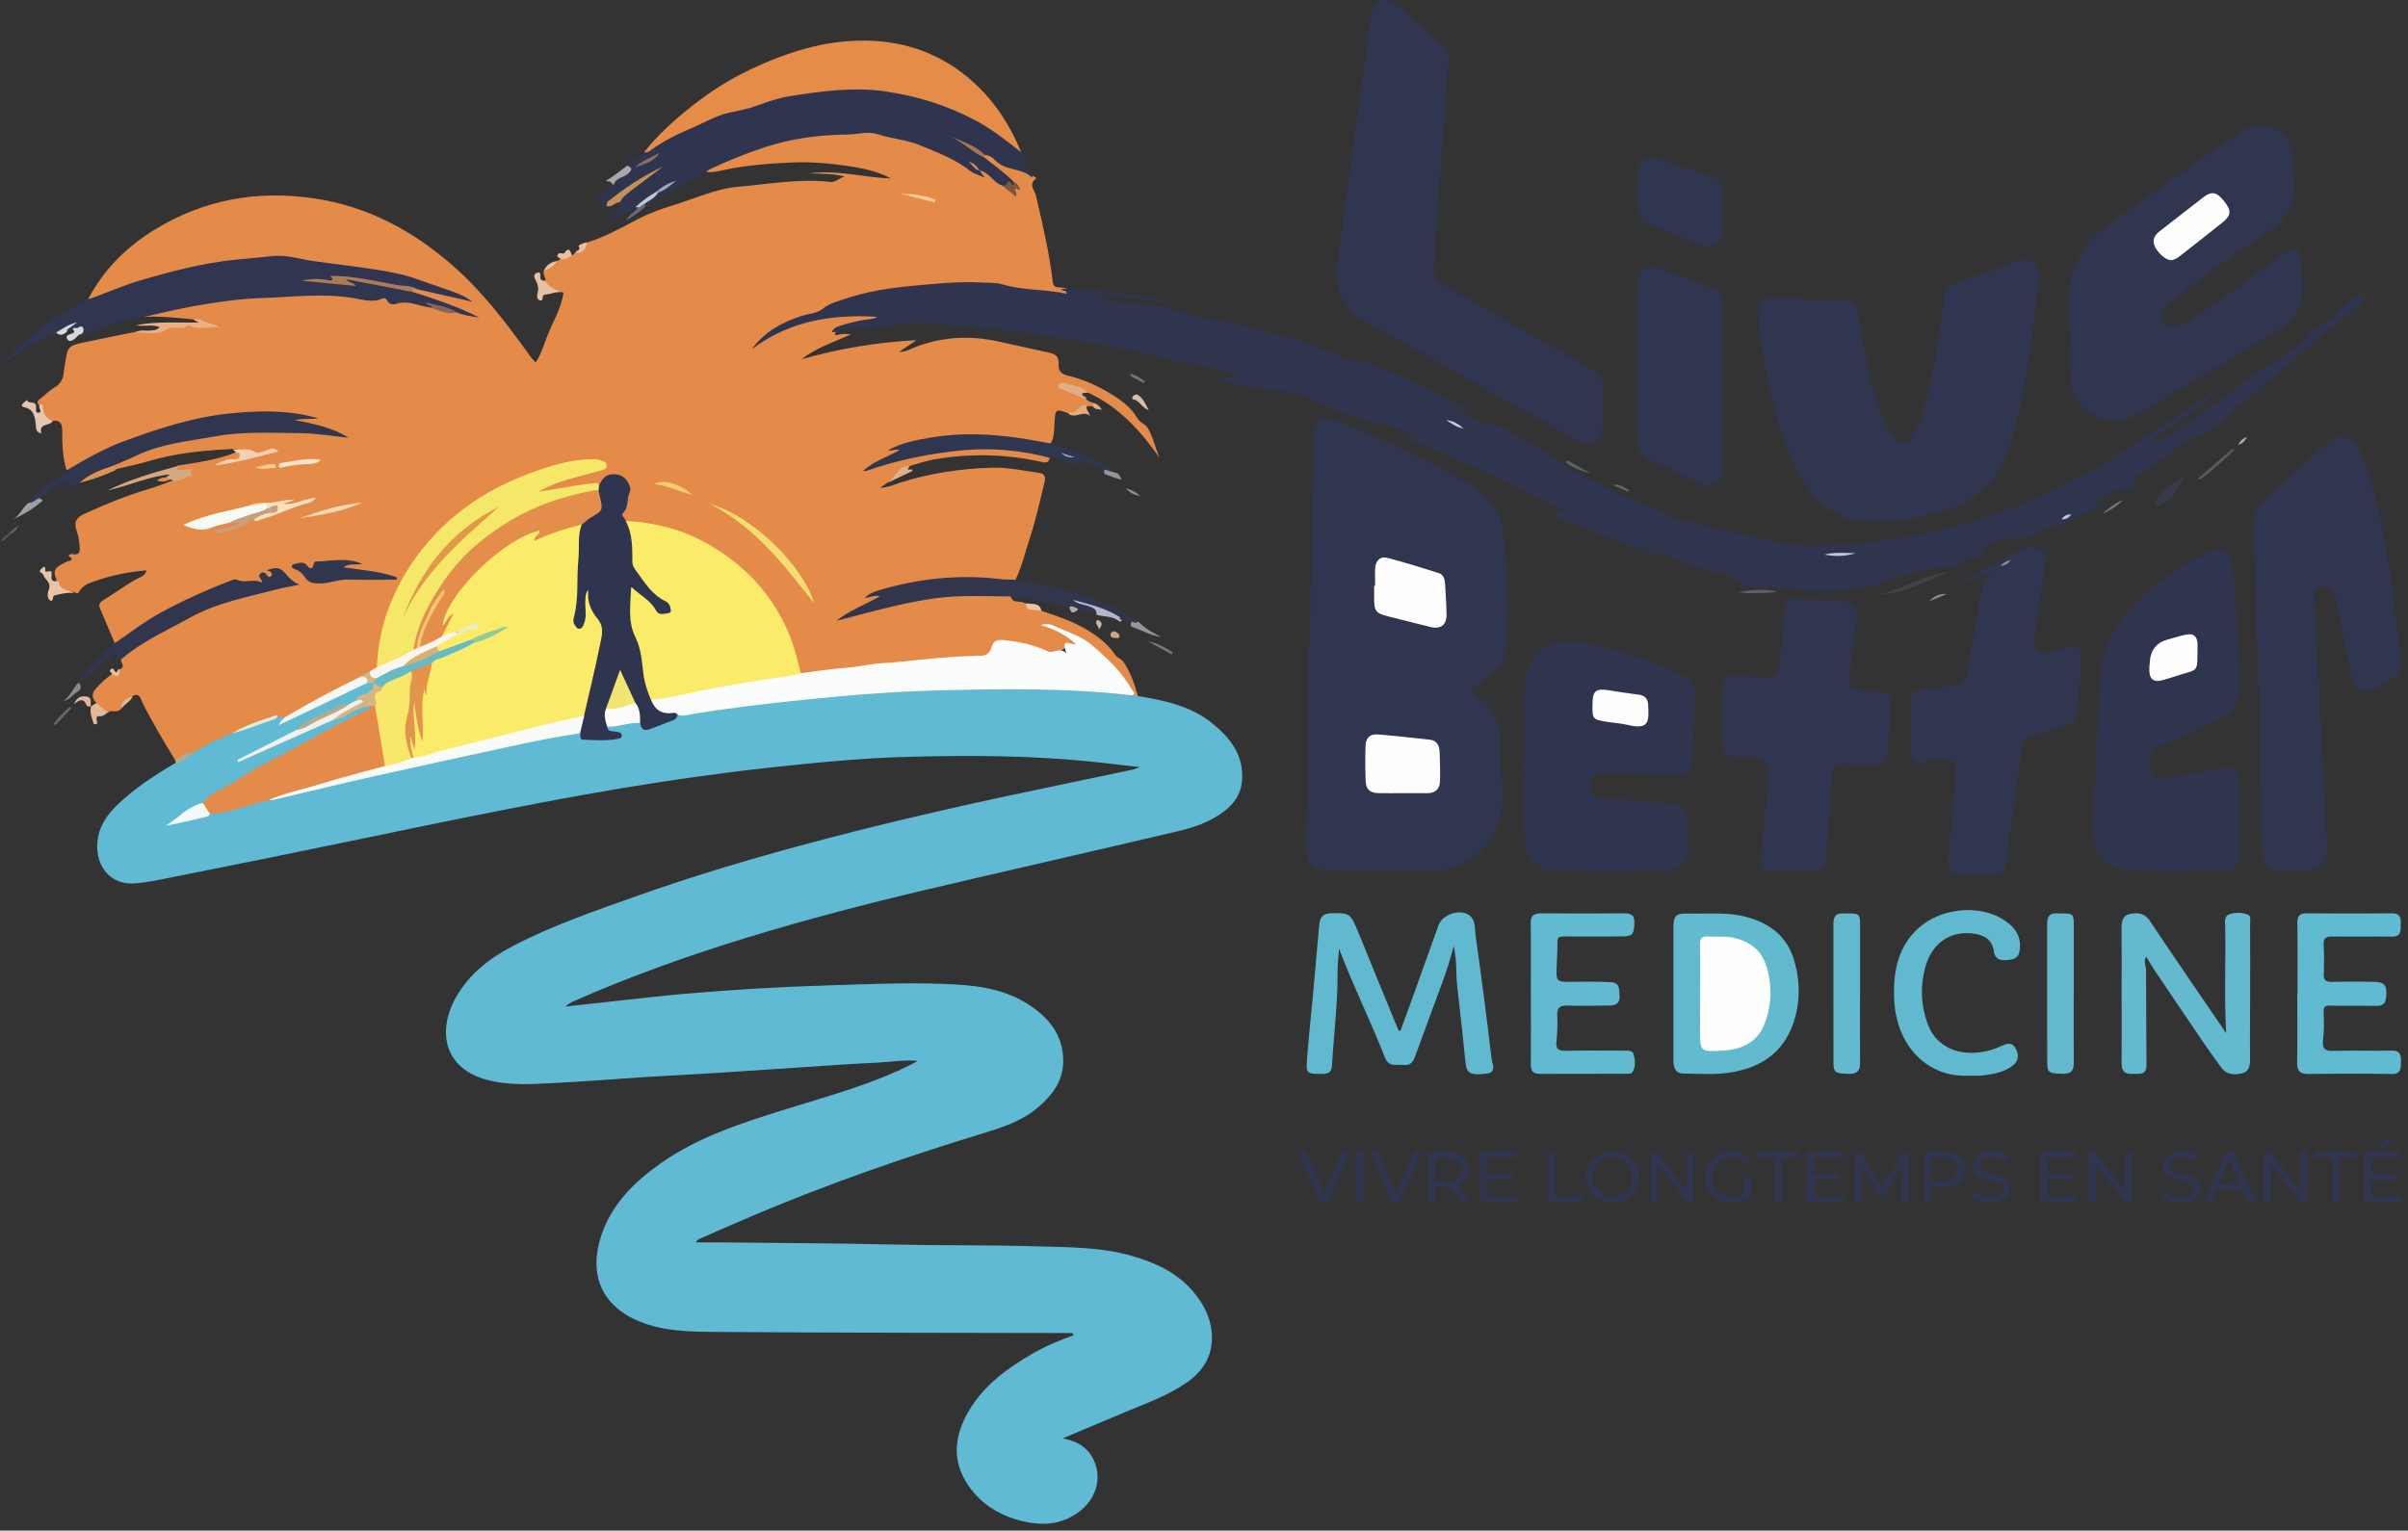 <svg xmlns="http://www.w3.org/2000/svg" xmlns:xlink="http://www.w3.org/1999/xlink" width="346px" height="220px" viewBox="0 0 346 220"><rect x="0" y="0" width="346" height="220" fill="#333333" stroke="none"/><title>lbm_logo_color_fr</title><g id="Symbols" stroke="none" stroke-width="1" fill="none" fill-rule="evenodd"><g id="lbm_logo_color_fr" fill-rule="nonzero"><g id="Group"><path d="M27.7,45.893 C25.35,45.683 23.01,45.413 20.64,45.553 C20.7,44.983 21.2,45.073 21.55,44.993 C26.46,43.913 31.37,42.853 36.42,42.603 C39.45,42.453 42.47,42.273 45.5,42.133 C48.03,42.013 50.5,42.643 53.02,42.653 C53.57,42.653 54.13,42.803 54.68,42.653 C54.79,42.623 54.95,42.563 55.03,42.623 C56.98,43.853 59.35,42.783 61.35,43.763 C61.46,43.813 61.57,43.843 61.69,43.883 C62.97,44.223 64.2,44.843 65.58,44.663 C66.43,44.743 67.16,45.263 67.78,45.273 C65.4,44.443 62.86,43.363 60.2,42.573 C59.86,42.473 59.52,42.343 59.27,42.063 C58.92,41.333 59.48,41.353 59.92,41.263 C62.23,41.693 64.49,42.323 66.79,42.783 C66.25,42.763 65.78,42.493 65.3,42.313 C62.57,41.283 59.77,40.463 56.97,39.653 C54.84,39.043 52.57,38.863 50.36,38.533 C47.6,38.123 44.79,38.013 42.09,37.243 C41.15,36.973 40.18,37.043 39.23,37.113 C32.08,37.673 25.06,38.913 18.26,41.273 C16.83,41.773 15.42,42.363 14.01,42.903 C13.57,43.073 13.14,43.373 12.66,43.023 C14.89,38.723 18.22,35.443 22.31,32.953 C29.36,28.663 36.99,27.313 45.13,28.513 C52.78,29.643 59.26,33.113 65.02,38.143 C69.25,41.833 72.6,46.233 75.86,50.743 C76.02,50.973 76.17,51.203 76.35,51.423 C76.52,51.633 76.71,51.833 76.96,52.113 C77.76,50.893 78.15,49.563 78.64,48.293 C79.44,46.233 80.66,44.323 80.96,42.083 C80.68,41.753 80.3,41.963 79.97,41.913 C79.06,41.773 78.44,41.363 78.36,40.363 C78.46,39.863 77.97,39.453 78.13,38.943 C78.74,38.423 79.37,37.923 80.06,37.523 C80.21,37.433 80.36,37.333 80.51,37.243 C80.54,37.213 80.57,37.193 80.6,37.163 C80.9,36.773 81.66,37.443 81.8,36.643 C81.8,36.583 82.08,36.683 82.21,36.763 C82.37,36.603 82.52,36.443 82.68,36.283 C83.67,36.313 83.8,35.323 84.38,34.853 C86.9,34.073 89.19,32.773 91.5,31.573 C93.17,30.703 94.9,30.053 96.68,29.513 C99.82,28.563 102.82,27.113 106.14,26.833 C110.5,26.463 114.83,25.643 119.23,26.143 C120.11,26.243 120.59,25.573 121.37,25.373 C119.66,24.943 117.98,24.963 116.3,24.923 C120.26,24.373 124.11,25.503 128.04,25.663 C126.06,24.583 123.89,24.163 121.71,23.843 C119.1,23.463 116.47,23.243 113.83,23.353 C110.37,23.503 106.91,23.773 103.52,24.543 C102.86,24.693 102.19,24.793 101.5,24.713 C101.46,24.073 102.02,23.993 102.41,23.803 C107.15,21.513 112.1,19.853 117.33,19.253 C119.85,18.963 122.45,18.693 124.95,18.893 C127.85,19.113 130.76,19.823 133.48,21.043 C135.74,22.063 137.99,23.053 139.99,24.543 C140.16,24.673 140.41,24.973 140.67,24.603 C140.7,24.493 140.77,24.423 140.87,24.373 C141.21,24.263 141.54,24.343 141.76,24.583 C142.42,25.343 143.3,25.803 144.1,26.383 C144.49,26.883 145.1,27.103 145.59,27.543 C145.4,27.153 146.43,26.813 145.58,26.413 C144.4,25.463 143.31,24.413 142.06,23.543 C141.74,23.323 141.43,23.053 141.33,22.623 C141.33,22.503 141.36,22.403 141.42,22.303 C142.1,21.923 142.53,22.463 143.03,22.743 C144.04,23.303 144.84,24.193 146.24,24.063 C147.03,23.993 147.62,25.073 148.49,25.303 C148.66,25.393 148.96,25.623 148.84,25.693 C147.72,26.493 148.68,27.383 148.84,28.083 C149.81,32.193 150.77,36.303 151.27,40.493 C151.34,41.113 151.59,41.303 152.17,41.313 C152.56,41.313 152.95,41.423 153.35,41.473 C153.43,42.273 153.13,42.483 152.3,42.383 C149.73,42.063 147.09,42.043 144.6,41.423 C142.63,40.933 140.72,41.023 138.78,40.903 C136.69,40.773 134.64,41.223 132.57,41.353 C128.36,41.613 124.15,42.083 120.28,43.753 C117.76,44.843 115.11,45.603 112.63,46.773 C111.25,47.423 110.1,48.363 108.98,49.373 C111.41,47.143 114.6,46.603 117.53,45.463 C117.79,45.363 118.07,45.303 118.35,45.313 C120.51,45.373 122.66,45.123 124.81,45.043 C125.17,45.033 125.53,45.033 125.88,45.133 C126.07,45.193 126.29,45.243 126.3,45.493 C126.32,45.723 126.12,45.833 125.96,45.933 C125.64,46.123 125.28,46.133 124.92,46.183 C123.53,46.363 122.17,46.673 120.84,47.123 C120.51,47.233 120.09,47.253 120.1,47.753 C120.03,47.953 119.8,48.273 120.29,48.143 C120.84,48.003 121.38,47.943 122.29,48.063 C119.69,49.213 117.23,50.023 115.17,51.633 C120.56,50.103 126.05,49.193 131.69,48.893 C130.92,49.413 130.15,49.933 129.22,50.563 C130.12,50.593 130.73,50.203 131.33,49.963 C135.3,48.383 139.35,48.173 143.5,49.093 C145.87,49.623 148.24,50.143 150.61,50.653 C151.54,50.853 152.19,51.143 152.11,52.353 C152.07,53.043 152.24,53.703 153.37,53.973 C155.62,54.503 157.79,55.473 159.76,56.703 C161.19,57.593 162.58,58.603 163.45,60.153 C163.78,60.743 164.53,60.863 164.94,61.563 C165.73,62.893 165.98,64.373 166.59,65.783 C163.86,61.863 160.72,58.443 156.32,56.423 C155.16,55.893 153.91,55.683 152.65,55.433 C153.71,56.243 155.1,56.423 156.06,57.373 C156.32,57.653 156.68,57.763 157.03,57.883 C157.18,58.053 157.19,58.223 157.03,58.393 C156.73,58.393 156.44,58.373 156.14,58.373 C155.2,58.643 154.56,59.743 153.38,59.343 C151.63,58.783 151.66,58.783 151.52,60.753 C151.45,61.763 151.5,62.803 150.99,63.743 C150.41,64.103 149.82,63.873 149.24,63.753 C145.9,63.073 142.53,62.753 139.13,62.753 C136.04,62.753 133,63.233 130.03,64.073 C129.53,64.213 129.03,64.333 128.5,64.373 C128.82,64.373 129.25,64.233 129.38,64.613 C129.52,64.993 129.11,65.143 128.84,65.273 C127.51,65.893 126.16,66.493 125.03,67.193 C126.34,66.533 127.9,66.153 129.45,65.793 C136.12,64.243 142.83,63.443 149.61,65.133 C150.06,65.243 150.59,65.213 150.81,65.773 C150.75,66.503 150.31,66.553 149.72,66.413 C144.54,65.233 139.34,65.133 134.12,66.053 C132.96,66.263 131.83,66.673 130.69,66.993 C130.24,67.053 129.89,67.273 129.59,67.623 C129,68.313 128.36,68.953 127.54,69.363 C127.25,69.563 126.97,69.753 126.45,70.113 C127.66,70.063 128.49,69.643 129.36,69.363 C133.64,68.013 138.03,67.353 142.5,67.223 C144.81,67.153 147.09,67.663 149.38,67.983 C150.18,68.093 150.25,68.693 150.08,69.343 C149.43,71.933 148.89,74.543 148.05,77.083 C147.37,79.163 146.89,81.303 145.94,83.293 C145.3,83.773 144.55,83.613 143.86,83.563 C142.83,83.473 141.79,83.393 140.75,83.333 C135.5,83.013 130.41,83.873 125.37,85.413 C125.76,85.393 126.21,85.083 126.37,85.613 C126.49,85.983 126.14,86.193 125.86,86.333 C124.29,87.123 122.77,87.993 121.17,88.743 C125.68,86.993 130.46,86.363 135.18,85.493 C135.89,85.363 136.61,85.343 137.33,85.333 C138.81,85.333 140.28,85.333 141.76,85.153 C142.94,85.003 144.15,85.013 145.22,85.703 C145.49,86.813 146.55,86.293 147.19,86.653 C147.77,87.523 148.94,87.153 149.63,87.793 C151.85,88.533 154.08,89.273 156.1,90.473 C157.69,91.413 159.18,92.533 160.24,94.123 C160.53,94.563 161.19,94.753 161.48,95.193 C162.45,96.673 163.02,98.333 163.5,100.023 C163.16,100.373 162.84,100.343 162.52,100.003 C162.44,99.173 161.99,98.503 161.5,97.873 C159.83,95.723 157.89,93.793 155.7,92.223 C154.24,91.183 152.46,90.583 150.76,89.943 C151.97,90.413 153.16,90.923 154.17,91.773 C154.41,91.973 154.73,92.203 154.64,92.543 C154.55,92.863 154.2,92.813 153.92,92.803 C153.76,92.803 153.6,92.753 153.45,92.853 C151.57,94.213 151.47,94.243 149.26,93.383 C147.6,92.743 145.86,92.523 144.12,92.303 C143.45,92.213 143.03,92.483 142.79,93.053 C142.28,94.273 141.29,94.603 140.08,94.613 C134.85,94.643 129.65,95.243 124.47,95.903 C121.72,96.263 118.94,96.333 116.22,96.933 C115.83,97.023 115.42,97.013 115.05,96.803 C114.58,96.413 114.5,95.843 114.38,95.303 C113.4,90.693 111.17,86.703 107.97,83.323 C105.7,80.923 103.01,78.993 99.96,77.573 C97.02,76.193 93.94,75.523 90.76,75.173 C90.44,75.133 90.12,75.133 89.83,74.973 C89.25,74.463 89.07,73.913 89.48,73.173 C89.91,72.393 89.97,71.483 90.11,70.623 C90.26,69.693 89.83,68.973 88.93,68.633 C88.07,68.313 87.27,68.413 86.7,69.243 C86.52,69.493 86.41,69.833 86.04,69.883 C84.35,69.673 82.71,70.103 81.06,70.373 C80,70.543 78.95,70.823 77.88,70.943 C77.6,70.973 77.23,71.013 77.16,70.703 C77.07,70.333 77.45,70.153 77.73,70.033 C79.35,69.343 80.94,68.603 82.67,68.213 C83.76,67.963 84.84,67.673 85.91,67.333 C86.17,67.253 86.54,67.203 86.53,66.863 C86.52,66.463 86.12,66.403 85.82,66.363 C84.91,66.233 83.99,66.233 83.08,66.393 C76.91,67.473 71.24,69.843 66.35,73.713 C60.25,78.543 56.1,84.723 54.76,92.553 C54.57,93.653 54.58,94.783 54.29,95.863 C54.1,96.273 53.73,96.463 53.34,96.633 C52.84,96.863 52.34,97.093 51.88,97.403 C48.21,99.293 44.64,101.393 40.9,103.153 C40.6,103.213 40.31,103.193 40.01,103.153 C37.66,103.433 35.61,104.523 33.53,105.543 C32.69,106.173 31.63,106.303 30.71,106.773 C29.69,107.293 28.78,108.023 27.72,108.463 C27.12,108.503 26.54,108.523 26.08,109.023 C25.83,109.293 25.49,109.443 25.12,109.183 C23.49,106.483 21.86,103.783 20.45,100.963 C20.2,100.463 20.08,99.493 19.05,100.043 C18.34,100.543 17.57,100.993 17.34,101.933 C16.88,102.423 16.26,102.133 15.73,102.243 C14.73,102.373 14.15,101.873 13.81,100.993 C12.65,99.673 13.86,98.943 14.57,98.153 C15.01,97.663 15.59,97.293 16.11,96.863 C16.65,96.943 17.02,96.773 17.14,96.213 C18.2,95.883 17.27,95.223 17.39,94.733 C17.29,94.213 17.72,94.053 18.02,93.823 C19.78,92.513 21.65,91.353 23.61,90.353 C25.84,89.213 27.99,87.903 30.36,87.013 C31.74,86.493 33.07,85.893 34.58,85.763 C35.93,85.653 37.13,84.863 38.46,84.603 C39.67,84.363 40.87,84.043 42.21,83.873 C41.13,83.113 40.51,81.763 38.9,81.933 C39.12,82.213 39.45,82.503 39.1,82.853 C38.7,83.263 38.28,82.943 37.76,82.733 C37.91,83.663 37.65,83.953 36.71,83.773 C33.52,83.163 30.75,84.583 28,85.853 C24.3,87.563 20.72,89.503 17.51,92.053 C17.21,92.293 16.93,92.643 16.46,92.383 C15.76,90.723 15.05,89.073 14.35,87.403 C14.05,86.683 14.64,86.383 15.08,86.113 C16.72,85.123 18.23,83.933 19.95,83.073 C20.37,82.863 20.93,82.653 21.03,81.983 C18.52,82.183 16.08,82.683 13.72,83.493 C12.84,83.793 11.85,84.113 11.36,85.073 C11.15,85.493 10.88,85.113 10.65,85.143 C10.59,85.083 10.52,85.033 10.44,85.043 C9.2,85.193 8.42,84.673 8.07,83.473 C8.08,83.393 8.14,83.303 8.11,83.243 C7.29,81.613 8.61,81.273 9.61,80.723 C9.86,80.583 10.85,80.613 9.9,79.923 C9.74,79.803 10.15,79.583 10.37,79.633 C11.71,79.923 11.45,78.933 11.41,78.253 C11.37,77.583 11.22,76.903 11,76.273 C10.6,75.123 10.91,74.413 12.04,73.893 C15.1,72.493 18.2,71.213 21.44,70.273 C22.58,69.943 23.68,69.473 24.8,69.073 C25.49,68.493 26.53,68.593 27.28,67.793 C26.7,67.563 26.22,67.813 25.76,67.763 C25.01,67.683 24.9,67.393 25.53,66.923 C28.37,66.463 31.23,66.113 33.92,65.003 C34.3,64.733 34.63,64.753 34.67,65.273 C34.71,65.763 34.47,66.153 33.92,66.173 C33.16,66.203 32.4,66.173 31.97,66.523 C34.18,66.123 36.52,65.253 38.61,64.893 C37.07,65.783 35.26,64.703 33.42,64.533 C29.37,64.733 25.35,65.103 21.43,66.263 C19.88,66.723 18.29,67.043 16.71,67.423 C16.29,67.583 16.04,67.453 15.99,66.993 C16.08,66.413 16.56,66.263 17,66.093 C19.68,65.053 22.31,63.883 25.11,63.183 C25.26,63.143 25.41,63.073 25.57,63.063 C30.1,62.743 34.52,61.513 39.13,61.743 C42.44,61.913 45.74,62.063 48.86,62.443 C46.81,61.453 44.37,61.223 42.07,60.393 C43,59.593 44.04,59.973 44.81,60.013 C42.49,59.323 39.85,59.503 37.26,59.433 C34.08,59.343 30.9,59.863 27.78,60.603 C24.27,61.433 20.87,62.603 17.49,63.823 C15.19,64.653 13.05,65.833 10.96,67.093 C10.53,67.353 10.13,67.763 9.54,67.523 C8.98,65.653 8.94,63.723 8.94,61.803 C8.94,60.793 8.54,60.333 7.51,60.493 C6.51,60.653 6.26,59.883 5.97,59.203 C5.84,58.893 5.92,58.493 5.59,58.253 C5.31,57.913 5.33,57.653 5.71,57.373 C6.43,56.833 7.05,56.143 7.82,55.703 C8.78,55.163 9.09,54.363 9.18,53.373 C9.22,52.973 9.3,52.583 9.36,52.193 C9.74,49.783 9.76,49.713 12.12,49.203 C14.56,48.673 17.01,48.203 19.46,47.703 C20.09,47.523 20.73,47.623 21.36,47.633 C22.01,47.633 22.69,47.633 23.18,47.203 C24.27,46.263 25.66,46.533 26.81,46.553 C28.2,46.583 29.67,46.493 31.06,46.883 C31.23,46.933 31.43,46.903 31.58,46.913 C31.78,46.913 31.57,46.643 31.63,46.793 C31.64,46.823 31.62,46.843 31.55,46.843 C30.56,46.823 29.56,46.843 28.77,46.093 C28.44,45.783 27.99,46.043 27.64,45.823 L27.7,45.893 Z" id="Path" fill="#E58B49"></path><path d="M27.73,108.253 C29.47,107.013 31.43,106.223 33.37,105.383 C35.51,104.523 37.66,103.713 39.85,102.993 C40.21,103.023 40.58,103.053 40.94,103.093 C40.94,103.213 40.85,103.343 40.87,103.433 C40.93,103.653 41.04,103.433 41.09,103.413 C43.28,102.353 45.49,101.333 47.66,100.253 C49.34,99.423 51.03,98.613 52.79,97.973 C53.1,97.923 53.4,97.943 53.66,98.153 C54.14,98.953 53.63,99.393 53.05,99.793 C52.54,100.143 51.88,100.273 51.45,100.763 C51.14,101.093 50.76,101.283 50.33,101.353 C48.45,102.033 46.52,102.593 44.88,103.793 C44.21,104.283 43.39,104.513 42.74,105.023 C40.65,106.343 38.38,107.313 36.18,108.423 C35.8,108.613 35.42,108.843 35.22,108.893 C39.02,106.953 43.26,105.413 47.27,103.383 C47.48,103.273 47.71,103.203 47.95,103.153 C49.23,102.843 50.29,102.063 51.48,101.543 C52.05,101.293 52.58,101.113 53.16,101.443 C53.5,102.133 52.89,102.253 52.51,102.453 C50.92,103.293 49.24,103.963 47.71,104.913 C45.07,106.553 42.25,107.833 39.53,109.343 C36.12,111.233 32.82,113.303 29.5,115.323 C29.43,115.363 29.37,115.423 29.31,115.473 C27.57,116.133 26.23,117.463 24.59,118.313 C26.49,117.743 28.51,117.573 30.32,116.673 C33.22,116.413 35.89,115.173 38.73,114.653 C41.18,114.303 43.56,113.643 45.96,113.063 C53.09,111.333 60.25,109.723 67.42,108.173 C71.87,107.213 76.32,106.293 80.78,105.443 C81.63,105.283 82.48,104.943 83.36,105.253 C83.79,105.853 84.36,106.083 85.1,106.013 C86.26,105.913 87.45,106.183 88.63,105.793 C88.26,105.143 86.76,105.653 87.27,104.303 C88.78,104.003 90.26,103.423 91.85,103.733 C92.57,104.683 93.41,104.563 94.38,104.113 C95.46,103.623 96.61,103.263 97.59,102.543 C105.65,101.303 113.74,100.383 121.86,99.673 C131.82,98.803 141.8,98.633 151.78,98.793 C154.77,98.843 157.76,99.093 160.74,99.323 C161.39,99.373 162.12,99.333 162.61,99.943 C162.92,99.983 163.22,100.013 163.53,100.053 C167.36,100.683 171.16,101.473 174.27,104.023 C176.85,106.143 178.78,108.653 178.46,112.263 C178.23,114.843 176.52,116.373 174.45,117.573 C172.17,118.893 169.6,119.393 167.08,119.983 C155.68,122.663 144.27,125.243 132.87,127.933 C124.38,129.943 115.94,132.143 107.6,134.683 C99.05,137.293 90.65,140.283 82.47,143.893 C82.04,144.083 81.63,144.323 81.26,144.673 C84.12,144.353 86.98,144.033 89.85,143.723 C92.66,143.423 95.47,143.093 98.29,142.853 C105.09,142.263 111.91,141.843 118.73,141.643 C124.28,141.473 129.84,141.213 135.39,141.413 C139.55,141.563 143.73,141.893 147.4,144.143 C150.52,146.053 152.82,148.623 152.77,152.593 C152.74,155.483 151.11,157.523 149.04,159.263 C146.73,161.203 143.89,162.093 141.07,162.953 C130.12,166.293 119.32,170.043 108.76,174.483 C106.01,175.643 103.28,176.853 100.54,178.053 C100.33,178.143 100.15,178.273 99.98,178.573 C101.11,178.573 102.24,178.563 103.38,178.573 C111.62,178.663 119.85,178.683 128.08,178.873 C134.95,179.033 141.83,178.933 148.7,179.133 C153.39,179.273 158.13,179.203 162.71,180.533 C166.05,181.503 169.15,182.923 171.44,185.643 C172.84,187.313 173.89,189.173 174.1,191.413 C174.41,194.653 173,197.033 170.4,198.803 C167.68,200.663 164.57,201.743 161.56,203.013 C158.7,204.223 155.84,205.423 152.7,206.743 C155,207.173 156.53,208.243 157.29,210.173 C158.3,212.713 157.41,215.433 155.18,217.193 C152.7,219.133 149.94,219.343 147.01,218.663 C143.79,217.913 141.07,216.303 139.18,213.573 C136.68,209.973 137.11,206.293 139.27,202.683 C141.46,199.033 144.77,196.643 148.36,194.563 C150.23,193.483 152.21,192.633 154.23,191.943 C154.23,191.693 154.09,191.603 153.93,191.603 C136.94,191.563 119.95,191.573 102.96,191.443 C99.24,191.413 95.46,191.403 91.89,189.943 C86.34,187.673 84.61,183.073 86.36,177.693 C87.84,173.143 91.06,169.943 94.88,167.243 C100.42,163.333 106.78,161.353 113.14,159.363 C119.22,157.463 125.4,155.823 131.11,152.903 C131.28,152.813 131.45,152.713 131.88,152.483 C129.77,152.303 127.95,152.653 126.12,152.733 C122.73,152.883 119.35,153.133 115.96,153.353 C111.5,153.643 107.04,153.953 102.58,154.243 C99.27,154.453 95.96,154.603 92.65,154.813 C88.27,155.093 83.89,155.463 79.51,155.673 C76.45,155.823 73.37,156.033 70.32,155.303 C63.75,153.743 62.72,148.173 65.58,143.233 C67.48,139.953 70.36,137.713 73.66,135.993 C79.4,132.993 85.52,130.913 91.59,128.753 C99.18,126.063 106.88,123.743 114.65,121.633 C124.84,118.873 135.11,116.463 145.43,114.263 C151.2,113.033 156.97,111.843 162.74,110.623 C163,110.563 163.25,110.453 163.79,110.263 C160.17,109.843 156.85,109.433 153.5,109.173 C145.52,108.553 137.52,108.573 129.54,108.813 C124.76,108.953 119.98,109.373 115.21,109.843 C110.33,110.323 105.46,110.903 100.6,111.573 C93.06,112.613 85.56,113.883 78.09,115.303 C69.99,116.843 61.92,118.493 53.85,120.173 C44.1,122.203 34.35,124.183 24.58,126.123 C22.91,126.453 21.23,126.823 19.51,126.963 C15.38,127.313 13.46,123.853 14.08,120.383 C14.42,118.493 15.51,116.993 16.83,115.713 C19.33,113.293 22.24,111.413 25.23,109.653 C26.08,109.243 26.74,108.493 27.69,108.233 L27.73,108.253 Z" id="Path" fill="#60BAD3"></path><path d="M188.23,92.303 C188.4,82.473 188.58,72.633 188.75,62.803 C188.79,60.403 189.92,59.633 192.14,60.503 C198.99,63.183 205.64,66.263 211.89,70.163 C214.47,71.773 215.81,74.073 216.07,77.023 C216.54,82.403 216.85,87.783 216.38,93.183 C216.25,94.663 215.67,95.753 214.55,96.643 C213.61,97.393 212.69,98.153 211.73,98.873 C211.23,99.253 211.25,99.543 211.77,99.843 C214.97,101.703 215.79,104.643 215.66,108.113 C215.58,110.183 215.86,112.263 215.88,114.343 C215.93,120.763 211.52,125.213 205.09,125.223 C200.45,125.223 195.81,125.153 191.18,125.113 C188.55,125.093 187.67,124.183 187.71,121.553 C187.81,115.673 187.95,109.803 188.02,103.923 C188.07,100.043 188.02,96.173 188.02,92.293 C188.09,92.293 188.16,92.293 188.23,92.293 L188.23,92.303 Z" id="Path" fill="#303550"></path><path d="M120.12,47.763 C120,47.613 119.21,48.023 119.76,47.333 C119.99,47.043 120.36,46.943 120.7,46.833 C122.18,46.353 123.68,45.983 125.24,45.833 C125.54,45.803 125.82,45.693 126.09,45.543 C119.57,45.143 113.4,46.103 108.02,50.203 C109.83,47.703 112.33,46.343 115.12,45.423 C116.14,45.093 117.39,45.063 118.15,44.433 C119.2,43.563 120.39,43.303 121.57,42.903 C124.61,41.893 127.77,41.393 130.94,41.103 C134.35,40.783 137.78,40.413 141.22,40.613 C142.14,40.663 143.1,40.593 143.96,40.853 C147.01,41.783 150.2,41.533 153.32,42.233 C153.21,41.633 152.67,41.893 152.44,41.563 C152.77,41.533 153.08,41.503 153.38,41.473 C158.52,41.733 163.59,42.423 168.61,43.573 C164.83,43.303 161.1,42.523 157.29,42.333 C158.31,43.033 159.48,43.333 160.65,43.413 C164.32,43.653 167.94,44.083 171.45,45.303 C173.16,45.893 175.04,46.023 176.85,46.353 C177.67,46.503 178.46,46.803 179.26,46.993 C181.53,47.533 183.77,48.163 186.01,48.783 C188.37,49.433 190.61,50.383 192.81,51.413 C194.37,52.143 196.08,51.923 197.67,52.563 C202.55,54.543 207.2,56.983 211.89,59.373 C210.9,59.473 210.08,58.773 208.82,58.893 C210.56,59.623 212,60.443 213.56,60.833 C216.16,61.483 216.2,61.353 217.98,62.863 C218.46,63.273 219.07,63.333 219.6,63.593 C222.31,64.883 224.51,66.973 227.23,68.273 C230.25,69.723 233.18,71.343 236.34,72.493 C237.5,72.913 238.67,73.333 239.62,74.183 C239.99,74.523 240.49,74.543 240.96,74.633 C242.06,74.843 243.19,74.953 244.23,75.333 C247.1,76.373 250.17,76.573 253.04,77.413 C257.43,78.693 261.83,78.563 266.2,78.183 C272.44,77.643 278.62,76.593 284.59,74.563 C287.15,73.693 289.71,72.953 292.19,71.783 C294.38,70.753 296.54,69.603 298.77,68.633 C301.27,67.543 303.51,65.853 305.81,64.343 C309.85,61.703 314.01,59.223 317.81,56.243 C318.02,56.073 318.2,55.823 318.69,56.053 C316.54,57.833 314.64,59.783 312.26,61.153 C311.53,61.573 310.81,61.993 310.12,62.473 C309.89,62.633 309.27,62.693 309.62,63.203 C309.89,63.593 310.28,63.333 310.58,63.163 C311.65,62.543 312.75,61.963 313.76,61.253 C317.23,58.833 320.67,56.363 323.91,53.643 C324.24,53.363 324.6,53.063 324.99,52.913 C327.74,51.843 329.91,49.993 331.89,47.883 C331.97,47.793 332.04,47.673 332.14,47.623 C334.62,46.403 336.44,44.363 338.45,42.563 C338.87,42.193 339.27,42.203 339.61,42.553 C339.99,42.933 339.54,43.173 339.35,43.423 C339.18,43.643 338.98,43.843 338.76,44.013 C332.89,48.563 327.55,53.743 321.66,58.273 C321.03,58.753 320.49,59.363 319.95,59.953 C318.73,61.273 317.32,62.253 315.58,62.763 C314.54,63.063 313.6,63.603 312.78,64.343 C311.08,65.863 309.04,66.933 307.26,68.353 C306.96,68.593 306.46,68.743 306.52,69.213 C306.63,70.113 305.95,70.273 305.41,70.293 C303.54,70.373 302.15,71.463 300.63,72.363 C301.06,72.733 301.41,72.093 301.78,72.383 C301.64,72.873 301.2,73.013 300.82,73.193 C298.57,74.293 296.42,75.583 293.84,75.903 C293.01,76.013 292.46,77.093 291.41,77.153 C290.83,77.193 290.23,77.453 289.64,77.353 C287.93,77.063 286.56,78.003 285.07,78.513 C284.76,78.623 284.73,78.743 284.84,79.023 C285.2,79.903 284.91,80.423 284.06,80.183 C282.81,79.833 282.03,80.033 281.51,81.283 C281.36,81.653 280.93,81.983 280.33,81.623 C279.71,81.253 278.99,81.513 278.34,81.623 C276.11,82.033 273.9,82.503 271.74,83.253 C267.67,84.653 263.51,85.383 259.15,84.833 C256.59,84.513 253.99,84.493 251.41,84.353 C251.17,84.343 250.92,84.353 250.74,84.183 C248.74,82.373 246.09,82.253 243.7,81.443 C241.44,80.673 239.24,79.743 237.01,78.903 C236.59,78.743 236.18,78.473 235.51,78.743 C236.72,79.213 237.77,79.613 238.81,80.023 C237.44,80.013 236.18,79.663 235.12,78.813 C234.93,78.663 234.77,78.543 234.54,78.483 C231.06,77.573 227.92,75.703 224.44,74.793 C223.71,74.603 223.72,74.083 223.56,73.603 C224.07,73.173 224.58,73.853 225.05,73.543 C217.02,69.463 208.97,65.443 200.41,62.523 C201.66,62.323 202.74,63.083 203.96,63.063 C202.02,61.993 199.94,61.303 197.82,60.753 C194.66,59.923 191.53,59.043 188.62,57.463 C186.11,56.103 183.22,56.193 180.48,55.713 C179.11,55.473 177.73,55.233 176.36,54.973 C176.03,54.913 175.65,54.843 175.52,54.383 C176.3,54.003 177.14,54.633 178.16,54.153 C175.87,53.503 173.85,52.733 171.77,52.383 C167.56,51.683 163.48,50.443 159.27,49.743 C153.36,48.763 147.48,47.643 141.51,47.163 C138.68,46.933 135.86,46.623 133.04,46.383 C131.77,46.273 130.48,46.253 129.23,46.603 C126.97,47.233 124.62,46.973 122.32,47.263 C121.56,47.363 120.83,47.513 120.11,47.763 L120.12,47.763 Z" id="Path" fill="#30354F"></path><path d="M259.7,43.153 C261.34,43.153 262.98,43.123 264.61,43.163 C266.13,43.203 266.73,43.763 267,45.303 C267.8,49.853 268.52,54.433 270.08,58.803 C270.51,60.003 270.94,61.203 271.68,62.253 C272.91,64.003 274.06,63.953 275.12,62.123 C275.95,60.693 276.38,59.103 276.79,57.523 C277.99,52.873 278.69,48.143 279.2,43.373 C279.36,41.843 279.97,40.913 281.51,40.433 C284.33,39.553 287.09,38.503 289.88,37.543 C291.73,36.903 293.16,37.953 292.97,39.883 C292.15,47.943 291.14,55.953 288.86,63.783 C287.38,68.873 284.18,71.933 279.23,73.463 C275.21,74.703 271.14,75.253 266.94,74.793 C263.38,74.403 261.14,72.183 259.32,69.373 C257.21,66.123 256.03,62.483 255,58.783 C253.91,54.853 253.22,50.843 252.71,46.803 C252.64,46.253 252.57,45.693 252.56,45.133 C252.54,43.613 253.37,42.743 254.91,42.773 C256.51,42.793 258.11,42.903 259.7,42.973 L259.7,43.143 L259.7,43.153 Z" id="Path" fill="#303550"></path><path d="M192.05,38.623 C192.46,35.573 192.95,31.983 193.43,28.383 C194.43,20.993 195.42,13.593 196.43,6.203 C196.63,4.743 196.8,3.273 197.1,1.823 C197.45,0.093 199.11,-0.567 200.45,0.553 C202.81,2.513 205.09,4.583 207.38,6.633 C207.93,7.133 208.17,7.823 208.12,8.583 C207.62,15.753 207.1,22.923 206.6,30.103 C206.41,32.853 206.24,35.603 206.02,38.353 C205.92,39.583 206.45,40.363 207.51,40.963 C214.55,44.953 221.57,49.003 228.62,52.973 C229.81,53.643 230.35,54.483 230.29,55.843 C230.21,57.683 230.27,59.523 230.24,61.363 C230.2,63.543 228.66,64.463 226.76,63.403 C216.43,57.603 206.1,51.813 195.8,45.953 C193.25,44.503 191.98,42.183 192.05,38.633 L192.05,38.623 Z" id="Path" fill="#303550"></path><path d="M297.42,48.303 C297.34,45.953 297.02,43.603 297.39,41.243 C297.95,37.673 299.61,34.713 302.5,32.623 C308.93,27.963 315.45,23.423 321.96,18.873 C323.77,17.603 325.81,17.653 327.44,18.803 C328.59,19.613 329.18,20.783 329.33,22.143 C329.5,23.693 329.57,25.253 329.62,26.803 C329.7,29.453 328.48,31.423 326.36,32.953 C321.54,36.433 316.53,39.653 311.91,43.403 C311.66,43.603 311.39,43.793 311.2,44.033 C310.69,44.703 310.43,45.473 310.83,46.263 C311.24,47.073 312.03,46.913 312.75,46.823 C313.7,46.713 314.43,46.113 315.19,45.613 C319.67,42.693 323.94,39.463 328.31,36.383 C329.84,35.303 330.47,35.603 330.64,37.493 C330.76,38.763 330.81,40.043 330.88,41.313 C331.03,43.973 329.86,45.923 327.63,47.273 C320.9,51.333 314.18,55.403 307.42,59.403 C302.77,62.153 297.63,59.303 297.44,53.913 C297.37,52.043 297.43,50.163 297.43,48.283 L297.42,48.303 Z" id="Path" fill="#303550"></path><path d="M324.41,98.353 C324.22,90.643 324.05,82.923 323.83,75.213 C323.79,73.853 324.28,72.873 325.27,71.983 C328.1,69.453 330.87,66.863 333.67,64.293 C334.26,63.753 334.81,63.163 335.6,62.923 C337.02,62.503 338.34,63.233 339.03,64.793 C340.95,69.213 341.96,73.893 342.79,78.603 C343.68,83.633 344.27,88.703 344.91,93.773 C345.24,96.423 344.89,97.143 342.5,98.303 C341.89,98.603 341.29,98.913 340.66,99.163 C339.26,99.723 338.3,99.253 337.99,97.773 C337.25,94.223 336.55,90.663 335.84,87.113 C335.73,86.573 335.65,86.013 335.48,85.483 C335.22,84.653 334.63,84.263 333.75,84.383 C332.8,84.513 332.5,85.163 332.54,86.003 C332.6,87.643 332.7,89.273 332.78,90.913 C333.31,101.173 333.84,111.423 334.36,121.683 C334.48,123.993 333.37,125.183 331.04,125.233 C330.12,125.253 329.2,125.263 328.28,125.233 C326.12,125.173 325.08,124.123 325.03,121.963 C324.93,118.203 324.81,114.453 324.77,110.693 C324.72,106.573 324.76,102.463 324.76,98.343 C324.65,98.343 324.53,98.343 324.42,98.343 L324.41,98.353 Z" id="Path" fill="#303550"></path><path d="M301.21,108.183 C301.38,104.913 301.64,101.643 301.7,98.363 C301.77,94.863 302.95,91.853 305.02,89.073 C308.29,84.693 312.64,81.733 317.43,79.323 C318.97,78.553 320.6,79.513 320.75,81.233 C321.28,87.203 321.81,93.173 321.7,99.183 C321.66,101.143 320.85,102.523 319.04,103.323 C316.16,104.593 313.32,105.973 310.4,107.163 C308.71,107.853 308.74,109.373 309.02,110.663 C309.27,111.773 310.22,112.163 311.74,111.863 C314.05,111.413 316.35,110.933 318.66,110.463 C320.94,110.003 321.79,110.683 321.79,113.023 C321.79,116.343 321.76,119.663 321.73,122.983 C321.72,124.423 321.09,125.183 319.64,125.203 C315.12,125.253 310.6,125.343 306.09,125.153 C302.65,125.013 300.5,122.353 300.68,118.953 C300.86,115.363 301.06,111.773 301.25,108.173 C301.25,108.173 301.24,108.173 301.23,108.173 L301.21,108.183 Z" id="Path" fill="#30354F"></path><path d="M219.02,109.603 C219.02,106.123 219.01,102.643 219.02,99.173 C219.04,94.203 222.73,91.303 227.56,92.373 C232.36,93.433 237.03,94.863 241.5,96.943 C243.24,97.753 243.49,98.083 243.45,99.933 C243.39,102.853 243.32,105.763 243.24,108.683 C243.18,110.663 242.49,111.343 240.52,111.313 C237.2,111.273 233.89,111.193 230.57,111.153 C229.1,111.133 228.62,111.533 228.57,112.743 C228.52,114.183 228.94,114.613 230.47,114.723 C233.66,114.963 236.84,115.203 240.03,115.463 C241.71,115.603 242.51,116.503 242.51,118.213 C242.51,119.493 242.53,120.773 242.47,122.053 C242.39,123.893 241.09,125.203 239.25,125.223 C234.13,125.263 229.02,125.283 223.9,125.223 C220.96,125.193 219.06,123.203 219.03,120.273 C219,116.713 219.03,113.153 219.03,109.603 L219.02,109.603 Z" id="Path" fill="#30354F"></path><path d="M281.03,83.643 C284.59,82.683 287.52,80.553 290.63,78.803 C291.59,78.263 292.4,78.513 293.2,78.913 C294.03,79.323 293.93,80.173 293.83,80.933 C293.35,84.533 292.84,88.133 292.38,91.733 C292.15,93.543 293.07,94.293 294.79,93.753 C295.47,93.533 296.13,93.233 296.81,93.023 C298.24,92.593 299.22,93.343 299.1,94.833 C298.9,97.423 298.6,100.003 298.37,102.583 C298.28,103.573 297.67,104.043 296.81,104.313 C295.21,104.813 293.63,105.343 292.02,105.823 C291.07,106.103 290.59,106.643 290.46,107.673 C289.78,113.013 289.04,118.353 288.33,123.693 C288.11,125.333 287.65,125.783 286.03,125.783 C284.71,125.783 283.39,125.783 282.07,125.783 C280.36,125.783 279.8,125.243 279.94,123.543 C280.28,119.483 280.64,115.423 281.04,111.373 C281.21,109.593 280.46,108.853 278.67,109.173 C277.96,109.303 277.26,109.443 276.55,109.543 C275.35,109.713 274.57,109.243 274.53,108.093 C274.44,105.583 274.48,103.063 274.53,100.543 C274.55,99.673 275.15,99.223 276.02,99.113 C277.64,98.903 279.26,98.633 280.88,98.463 C281.94,98.353 282.43,97.803 282.6,96.823 C283.28,92.983 284.05,89.143 284.63,85.283 C284.86,83.753 285.47,82.673 286.81,81.893 C284.93,82.753 283.07,83.543 281.01,83.653 L281.03,83.643 Z" id="Path" fill="#303550"></path><path d="M268.26,109.963 C267.46,109.903 266.67,109.833 265.87,109.763 C263.95,109.593 263.38,110.023 263.23,111.913 C262.94,115.573 262.67,119.243 262.43,122.903 C262.31,124.733 261.83,125.223 260.01,125.233 C258.45,125.233 256.89,125.243 255.33,125.233 C253.46,125.233 252.91,124.703 253.06,122.883 C253.38,119.063 253.75,115.253 254.15,111.443 C254.33,109.743 253.84,109.073 252.15,108.953 C251.19,108.883 250.24,108.813 249.28,108.733 C248.05,108.633 247.53,108.153 247.52,106.943 C247.5,104.223 247.5,101.513 247.52,98.793 C247.53,97.523 248.25,96.923 249.52,97.043 C250.87,97.173 252.22,97.353 253.57,97.453 C254.95,97.553 255.53,97.023 255.66,95.623 C255.91,93.043 256.14,90.453 256.4,87.873 C256.55,86.383 257.22,85.893 258.71,86.023 C260.54,86.183 262.37,86.303 264.21,86.393 C266.48,86.513 266.99,87.133 266.68,89.403 C266.35,91.853 266.03,94.313 265.78,96.773 C265.59,98.653 266.01,99.113 267.89,99.283 C268.53,99.343 269.17,99.343 269.81,99.373 C271.13,99.443 271.73,100.013 271.67,101.333 C271.57,103.603 271.42,105.873 271.23,108.143 C271.09,109.723 270.58,109.993 268.26,109.953 L268.26,109.963 Z" id="Path" fill="#303550"></path><path d="M143.93,26.633 C142.68,26.203 142.13,24.743 140.75,24.503 C140.42,24.293 140.14,24.023 139.87,23.743 C140.13,24.023 140.41,24.293 140.75,24.503 C140.95,24.793 141.16,25.073 141.5,25.553 C140.69,25.143 140,25.023 139.41,24.563 C137.24,22.853 134.67,21.903 132.15,20.863 C130.21,20.063 128.1,19.953 126.14,19.303 C124.69,18.823 123.3,19.323 121.9,19.333 C117.83,19.373 113.81,19.873 109.9,21.163 C107.18,22.053 104.54,23.133 101.96,24.343 C101.79,24.423 101.65,24.573 101.5,24.693 C98.82,25.823 96.38,27.403 93.96,28.983 C93.59,29.223 93.22,29.433 92.81,29.573 C92.59,29.653 92.5,29.523 92.46,29.343 C92.89,28.493 93.92,28.333 94.46,27.613 C95.19,27.113 96.03,26.793 96.79,26.053 C95.99,26.733 95.16,27.093 94.43,27.623 C93.4,28.353 92.5,29.263 91.31,29.753 C89.93,30.563 88.55,31.383 86.9,32.353 C87.63,31.003 89.17,30.543 89.09,29.053 C88.99,28.283 89.53,27.883 90.03,27.513 C91.52,26.403 92.97,25.223 93.9,24.663 C92.59,25.523 90.68,26.873 88.76,28.213 C88.28,28.553 87.84,28.993 87.21,29.073 C86.84,29.133 86.65,29.673 86.15,29.453 C86.27,29.263 86.39,29.083 86.59,28.773 C85.98,28.963 85.52,29.103 85.05,29.243 C85.83,28.583 86.42,27.713 87.37,27.253 C87.81,27.043 87.68,26.583 87.73,26.203 C88.33,25.813 88.88,25.353 89.53,25.043 C90.07,24.793 90.28,24.373 90.11,23.783 C90.75,22.923 91.96,22.793 92.55,21.873 C95.71,19.423 99.43,18.013 103.01,16.393 C104.96,15.513 107.19,15.373 109.22,14.683 C113.07,13.383 117.05,12.893 121.06,12.483 C121.94,12.393 122.82,12.373 123.69,12.433 C131.69,12.953 139.03,15.303 145.35,20.393 C145.88,20.823 146.28,21.363 146.71,21.883 C147,22.193 147.29,22.513 147.62,22.863 C147.08,22.783 146.69,22.803 147.2,23.493 C147.64,24.083 147.94,24.783 148.49,25.293 C148.39,25.343 148.23,25.473 148.2,25.443 C146.72,24.063 144.37,24.583 142.97,23.003 C142.61,22.603 142.09,22.323 141.51,22.253 C139.97,21.563 138.62,20.533 137.24,19.883 C138.55,20.733 140.23,21.323 141.42,22.623 C142.89,23.803 144.45,24.873 145.77,26.243 C145.91,26.383 145.8,26.643 145.79,26.643 C145.17,26.173 144.52,27.173 143.92,26.613 L143.93,26.633 Z" id="Path" fill="#30354F"></path><path d="M247.52,55.553 C247.52,59.353 247.52,63.143 247.52,66.943 C247.52,69.523 246.14,70.403 243.8,69.303 C241.53,68.243 239.28,67.113 236.99,66.083 C235.8,65.553 235.34,64.683 235.34,63.443 C235.34,55.933 235.34,48.413 235.34,40.903 C235.34,38.763 236.66,37.883 238.68,38.643 C240.99,39.513 243.31,40.383 245.63,41.243 C247.09,41.783 247.51,42.343 247.52,43.913 C247.53,47.793 247.52,51.663 247.52,55.543 L247.52,55.543 L247.52,55.553 Z" id="Path" fill="#303550"></path><path d="M146.72,21.883 C144.57,20.193 142.43,18.483 139.99,17.213 C136,15.123 131.8,13.823 127.32,13.153 C122.68,12.463 118.17,13.103 113.65,13.793 C111.98,14.043 110.33,14.603 108.74,15.193 C107.43,15.673 106.04,15.933 104.72,16.213 C102.84,16.623 101.28,17.613 99.58,18.323 C97.44,19.213 95.34,20.253 93.45,21.633 C93.19,21.823 92.91,21.983 92.56,21.873 C94.51,19.393 96.82,17.313 99.29,15.353 C101.98,13.203 104.85,11.383 107.95,9.923 C113.12,7.483 118.49,5.793 124.28,5.833 C130.31,5.883 135.63,7.903 140.04,11.973 C143.01,14.713 145.19,18.093 146.72,21.863 L146.72,21.883 Z" id="Path" fill="#E58C49"></path><path d="M59.39,41.983 C62.61,43.033 65.83,44.073 68.86,45.643 C67.77,45.463 66.66,45.353 65.63,44.893 C64.16,44.623 62.76,44.133 61.53,43.643 C61.66,43.643 61.91,43.813 62.18,43.903 C62.32,43.953 62.3,44.103 62.22,44.193 C62.09,44.343 61.94,44.293 61.8,44.193 C60.17,44.013 58.64,43.093 56.9,43.683 C56.53,43.813 55.84,43.783 55.59,43.123 C55.5,42.903 55.21,42.783 54.98,42.893 C53.59,43.543 52.13,43.073 50.82,42.853 C46.38,42.103 41.98,42.703 37.56,42.843 C34.37,42.943 31.21,43.423 28.07,43.963 C25.57,44.393 23.11,45.023 20.63,45.563 C18.79,45.953 16.92,46.163 15.17,46.973 C13.91,47.553 12.51,47.843 11.17,48.263 C11.01,47.833 11.61,47.773 11.58,47.313 C11.2,47.413 10.81,47.373 10.42,47.313 C10.12,47.243 9.93,47.453 9.71,47.593 C9.59,47.32 9.717,47.056 10.09,46.803 C9.42,47.163 8.87,47.773 8.04,47.803 C5.51,48.873 3.2,50.313 0.84,52.003 C1.08,51.133 1.69,50.763 2.18,50.303 C2.7,49.813 3.33,49.433 3.82,48.923 C6.33,46.313 9.48,44.683 12.63,43.033 C15.12,42.203 17.5,41.093 20.03,40.343 C24.54,39.013 29.08,37.813 33.76,37.333 C35.49,37.153 37.23,37.033 38.96,36.823 C41.15,36.553 43.22,37.293 45.34,37.573 C49.13,38.083 52.93,38.493 56.68,39.223 C59.03,39.683 61.29,40.633 63.57,41.403 C65.06,41.903 66.57,42.373 67.87,43.363 L59.88,41.553 C56.68,41.273 53.54,40.573 50.38,40.043 C49.62,39.913 48.5,39.693 48.19,39.973 C47.05,40.983 45.86,40.023 44.75,40.343 C44.5,40.413 44.19,40.373 44.07,40.303 C45.96,40.483 48.04,40.193 50.02,40.873 C49.81,40.733 49.47,40.723 49.57,40.353 C49.64,40.103 49.86,39.993 50.13,40.023 C50.96,40.123 51.79,40.253 52.6,40.413 C54.47,40.773 56.34,41.143 58.23,41.343 C58.71,41.393 58.95,41.823 59.36,41.993 L59.39,41.983 Z" id="Path" fill="#303550"></path><path d="M201.24,148.143 C201.87,146.403 202.51,144.663 203.14,142.913 C204.33,139.593 205.51,136.273 206.71,132.953 C207.25,131.453 209.78,130.603 211.06,131.503 C212.08,132.223 211.88,133.433 212.02,134.443 C212.86,140.363 213.63,146.293 214.33,152.233 C214.41,152.903 215.12,154.153 213.56,154.323 C211.12,154.593 210.71,154.273 210.54,152.453 C210.2,148.863 209.77,145.283 209.38,141.693 C209.18,139.873 209.36,138.033 208.88,135.983 C207.97,139.623 206.59,142.873 205.41,146.183 C204.73,148.103 203.99,150.003 203.3,151.923 C203.02,152.693 202.59,153.173 201.71,153.073 C200.72,152.963 199.58,153.453 199.02,152.033 C196.94,146.793 194.45,141.713 192.41,136.373 C192.33,137.513 192.18,138.653 192.19,139.793 C192.23,144.263 191.64,148.703 191.39,153.153 C191.34,153.983 190.99,154.343 190.11,154.353 C187.71,154.363 187.63,154.393 187.82,151.973 C188.15,147.783 188.64,143.603 188.98,139.413 C189.15,137.253 189.37,135.093 189.56,132.943 C189.66,131.783 190.12,131.293 191.3,131.263 C193.94,131.203 194.06,131.263 195.21,134.093 C197.11,138.773 199.03,143.443 200.95,148.113 C201.05,148.113 201.15,148.123 201.26,148.133 L201.24,148.143 Z" id="Path" fill="#61B9CF"></path><path d="M319.87,148.503 C319.59,143.373 319.82,138.313 319.74,133.253 C319.73,132.583 319.52,131.733 320.29,131.433 C321.12,131.103 322.08,131.143 322.92,131.433 C323.51,131.623 323.3,132.313 323.31,132.793 C323.33,136.753 323.32,140.713 323.31,144.683 C323.31,147.153 323.27,149.623 323.31,152.093 C323.33,153.063 323.23,153.993 322.19,154.253 C321.1,154.533 319.95,154.503 319.17,153.443 C318.22,152.143 317.28,150.833 316.37,149.493 C314.08,146.133 311.81,142.763 309.54,139.393 C309.14,138.803 308.79,138.173 308.39,137.513 C307.94,138.183 308.35,138.823 308.36,139.453 C308.38,144.013 308.39,148.573 308.42,153.123 C308.42,154.643 307.31,154.293 306.43,154.353 C305.38,154.423 304.84,154.013 304.85,152.893 C304.87,149.313 304.85,145.733 304.85,142.153 C304.85,139.303 304.87,136.443 304.84,133.593 C304.84,132.593 304.88,131.613 306.04,131.373 C307.14,131.143 308.14,131.213 308.92,132.373 C312.51,137.763 316.19,143.103 319.87,148.503 L319.87,148.503 Z" id="Path" fill="#64B9CE"></path><path d="M240.45,142.673 C240.45,139.563 240.44,136.463 240.45,133.353 C240.45,131.623 240.81,131.243 242.56,131.303 C245.35,131.393 248.15,131.043 250.93,131.793 C254.4,132.723 256.86,134.673 257.84,138.183 C258.7,141.233 258.68,144.323 257.59,147.313 C256.12,151.333 253.03,153.383 248.94,154.103 C246.57,154.523 244.19,154.333 241.81,154.303 C240.69,154.283 240.45,153.353 240.45,152.373 C240.45,149.143 240.45,145.903 240.45,142.673 L240.45,142.673 Z" id="Path" fill="#62BACE"></path><path d="M330.12,142.743 C330.12,139.383 330.15,136.013 330.1,132.653 C330.09,131.673 330.42,131.273 331.42,131.273 C335.51,131.303 339.6,131.313 343.68,131.273 C344.87,131.263 344.99,131.883 344.96,132.803 C344.93,133.693 345.12,134.643 343.69,134.623 C340.84,134.583 337.98,134.653 335.13,134.603 C334.2,134.593 333.83,134.843 333.88,135.823 C333.96,137.223 333.95,138.633 333.89,140.033 C333.86,140.883 334.19,141.133 335,141.123 C337,141.083 339,141.073 341,141.123 C342.66,141.153 342.98,141.573 342.87,143.233 C342.81,144.163 342.43,144.603 341.44,144.583 C339.23,144.533 337.01,144.603 334.8,144.543 C334.04,144.523 333.86,144.743 333.88,145.453 C333.92,146.813 333.96,148.173 333.79,149.533 C333.67,150.483 333.89,151.093 335.16,151.053 C337.97,150.943 340.78,151.083 343.59,151.003 C344.92,150.963 345.01,151.673 344.99,152.683 C344.97,153.653 344.97,154.403 343.59,154.373 C339.63,154.293 335.67,154.313 331.71,154.363 C330.5,154.373 330.05,153.953 330.07,152.723 C330.13,149.403 330.09,146.083 330.09,142.763 L330.09,142.763 L330.12,142.743 Z" id="Path" fill="#60BAD0"></path><path d="M219.96,142.703 C219.96,139.383 220,136.053 219.94,132.733 C219.92,131.573 220.43,131.263 221.48,131.273 C225.44,131.303 229.41,131.313 233.37,131.273 C234.36,131.273 234.87,131.513 234.84,132.623 C234.81,134.153 234.61,134.563 233.34,134.583 C230.83,134.633 228.31,134.583 225.8,134.603 C223.48,134.603 223.81,134.483 223.77,136.563 C223.75,137.543 223.68,138.513 223.65,139.493 C223.6,140.953 223.84,141.133 225.3,141.123 C227.34,141.113 229.38,141.063 231.43,141.173 C232.86,141.243 232.61,142.263 232.71,143.063 C232.83,143.973 232.35,144.513 231.4,144.523 C229.36,144.543 227.31,144.613 225.27,144.533 C224.11,144.493 223.68,144.833 223.76,146.023 C223.83,147.253 223.76,148.493 223.64,149.723 C223.52,150.853 224.01,151.053 225.02,151.033 C227.79,150.973 230.56,151.003 233.33,151.013 C233.87,151.013 234.6,150.923 234.75,151.573 C234.94,152.383 235.05,153.263 234.59,154.063 C234.38,154.423 233.99,154.333 233.66,154.333 C229.53,154.333 225.39,154.333 221.26,154.353 C220.23,154.353 219.95,153.873 219.96,152.933 C219.99,149.523 219.97,146.113 219.97,142.703 L219.96,142.703 Z" id="Path" fill="#61BACF"></path><path d="M282.96,154.603 C277.07,154.953 272.49,150.433 272.17,143.693 C271.97,139.493 272.77,135.573 276.32,132.863 C279.49,130.433 285.31,129.803 288.86,132.933 C289.7,133.673 290.24,134.623 290.25,135.823 C290.26,137.523 289.78,137.953 288.05,138.013 C287.06,138.043 286.61,137.583 286.49,136.733 C286.26,135.103 285.19,134.433 283.72,134.213 C280.3,133.683 277.58,135.493 276.61,139.123 C275.9,141.803 276.01,144.523 276.98,147.163 C278.47,151.243 282.8,152.073 286.6,150.753 C286.92,150.643 287.23,150.483 287.54,150.353 C288.31,150.023 289.06,149.683 289.63,150.693 C290.2,151.713 289.99,152.603 289.09,153.253 C287.81,154.173 286.28,154.413 284.76,154.593 C284.17,154.663 283.57,154.603 282.97,154.603 L282.96,154.603 Z" id="Path" fill="#61B9D0"></path><path d="M247.52,30.423 C247.52,31.303 247.54,32.183 247.52,33.053 C247.47,34.843 246.19,35.843 244.54,35.243 C241.93,34.293 239.36,33.213 236.77,32.193 C235.79,31.803 235.38,31.033 235.36,30.043 C235.33,28.373 235.28,26.693 235.36,25.023 C235.44,23.223 236.65,22.343 238.37,22.873 C240.91,23.663 243.42,24.573 245.95,25.413 C247.06,25.783 247.5,26.573 247.51,27.683 C247.51,28.603 247.51,29.513 247.51,30.433 L247.51,30.433 L247.52,30.423 Z" id="Path" fill="#303550"></path><path d="M9.62,67.573 C12.26,66.023 14.91,64.483 17.8,63.423 C22.59,61.653 27.44,60.053 32.53,59.483 C36.95,58.993 41.39,58.873 45.73,60.133 C44.62,60.283 43.5,60.123 42.32,60.373 C45.06,60.913 47.73,61.423 50.1,62.923 C47.74,62.683 45.38,62.263 43.02,62.253 C39.05,62.233 35.06,61.983 31.11,62.693 C27.22,63.383 23.26,63.743 19.62,65.473 C18.49,66.013 17.33,66.473 16.19,66.963 C14.84,67.923 13.25,68.403 11.8,69.173 C11.66,69.243 11.51,69.283 11.4,69.403 C11.08,69.543 10.75,69.673 10.43,69.833 C10.15,69.973 9.75,70.263 9.6,70.023 C9.47,69.803 9.24,69.313 9.71,68.973 C8.17,69.603 7.03,70.763 5.69,71.603 C5.31,72.133 4.91,72.633 4.14,72.273 C5.31,70.683 6.94,69.623 8.46,68.423 C8.83,68.133 9.23,67.863 9.61,67.583 L9.62,67.573 Z" id="Path" fill="#2F364E"></path><path d="M145.25,85.733 C135.65,85.603 134.85,85.303 120.16,89.243 C122,87.773 124.22,86.943 126.45,85.693 C125.58,85.493 124.98,85.943 124.27,85.923 C124.92,85.263 125.69,85.023 126.43,84.803 C132.08,83.133 137.83,82.533 143.7,83.233 C144.45,83.323 145.22,83.303 145.98,83.333 C148.88,83.973 151.85,84.253 154.69,85.203 C157.8,86.243 160.82,87.453 163.53,89.323 C163.19,89.843 163.16,89.843 162.56,89.343 C161.99,89.243 161.58,88.733 160.96,88.763 C159.88,88.723 159.03,88.063 158.1,87.663 C156.93,87.153 155.72,86.803 154.64,86.443 C154.36,86.383 154.43,86.663 154.46,86.503 C154.46,86.493 154.48,86.483 154.51,86.503 C155.4,86.673 156.28,86.883 157.1,87.273 C157.79,87.593 157.84,87.793 157.55,88.393 C156.69,88.123 155.82,87.863 154.96,87.593 C154.49,87.623 154.1,87.383 153.69,87.223 C151.28,86.773 148.86,86.313 146.45,85.873 C146.06,85.803 145.66,85.803 145.26,85.773 L145.25,85.733 Z" id="Path" fill="#31364D"></path><path d="M297.97,142.803 C297.97,146.123 297.95,149.443 297.98,152.763 C297.99,153.903 297.56,154.373 296.39,154.343 C294.44,154.293 294.17,154.193 294.16,152.773 C294.14,146.093 294.16,139.413 294.15,132.733 C294.15,131.733 294.52,131.193 295.58,131.293 C295.83,131.313 296.09,131.293 296.35,131.293 C297.88,131.293 297.98,131.403 297.98,132.983 C297.98,136.263 297.98,139.533 297.98,142.813 L297.97,142.813 L297.97,142.803 Z" id="Path" fill="#64B9CE"></path><path d="M267.26,142.803 C267.26,146.123 267.24,149.443 267.27,152.763 C267.28,153.903 266.85,154.373 265.68,154.343 C263.73,154.293 263.46,154.193 263.45,152.773 C263.43,146.093 263.45,139.413 263.44,132.733 C263.44,131.733 263.81,131.193 264.87,131.293 C265.12,131.313 265.38,131.293 265.64,131.293 C267.17,131.293 267.27,131.403 267.27,132.983 C267.27,136.263 267.27,139.533 267.27,142.813 L267.26,142.813 L267.26,142.803 Z" id="Path" fill="#64B9CE"></path><path d="M16.49,92.443 C18.66,90.963 20.73,89.353 23.04,88.083 C26.29,86.313 29.66,84.783 33.12,83.473 C33.41,83.363 33.82,83.203 34.04,83.313 C35.21,83.933 36.5,83.063 37.66,83.763 C37.7,83.223 36.9,82.913 37.41,82.453 C37.85,82.053 38.18,82.363 38.45,82.793 C38.65,83.093 38.99,82.823 39.03,82.703 C39.18,82.273 38.84,82.103 38.31,81.983 C39.41,81.583 40.15,81.393 40.96,82.373 C41.46,82.983 42.11,83.683 43.03,84.023 C41.96,84.263 40.9,84.423 39.86,84.693 C35.58,85.813 31.18,86.603 27.27,88.793 C23.92,90.663 20.36,92.203 17.42,94.773 C17.24,94.833 17.06,94.893 16.88,94.953 C17.09,94.533 16.61,94.103 16.85,93.623 C15.04,95.143 13.24,96.663 11.43,98.193 C11.33,98.273 11.25,98.273 11.17,98.163 C12.29,96.193 14.01,94.763 15.63,93.243 C15.92,92.973 16.2,92.703 16.49,92.433 L16.49,92.443 Z" id="Path" fill="#31354D"></path><path d="M150.84,65.803 C146.8,64.753 142.71,64.333 138.54,64.703 C133.73,65.133 129.04,66.093 124.48,67.683 C124.38,67.713 124.26,67.683 124,67.683 C125.59,66.243 127.53,65.693 129.23,64.703 C128.72,64.453 128.25,64.893 127.61,64.713 C129.57,63.603 131.66,63.263 133.7,62.903 C137.94,62.163 142.19,62.343 146.43,62.953 C147.96,63.173 149.48,63.483 151.01,63.753 C153.9,64.683 156.81,65.583 159.37,67.303 C159.66,67.493 159.93,67.723 160.21,67.933 C159.54,68.373 159.11,67.973 158.71,67.493 C158.1,67.223 157.5,66.823 156.86,66.713 C156.38,66.633 155.65,65.483 155.25,66.863 C155.25,66.893 154.52,66.753 154.15,66.643 C153.06,66.313 152.02,65.763 150.84,65.803 Z" id="Path" fill="#2F3750"></path><path d="M25.58,66.993 C25.53,67.233 25.09,67.613 25.78,67.593 C26.21,67.583 26.64,67.483 27.07,67.473 C27.21,67.473 27.67,67.303 27.42,67.763 C27.3,67.993 27.86,68.263 27.33,68.413 C26.5,68.653 25.77,69.233 24.85,69.143 C24.77,68.913 24.56,68.963 24.39,68.933 C24.17,68.893 23.94,68.873 23.83,68.613 C24.01,68.493 24.18,68.373 24.44,68.193 C21.26,68.473 18.45,69.863 15.45,70.483 C18.69,68.913 22.11,67.893 25.57,66.983 L25.58,66.993 Z" id="Path" fill="#D4A981"></path><path d="M27.7,45.893 C28.51,45.633 29.14,46.173 29.84,46.383 C30.55,46.603 31.26,46.843 32.01,46.973 C30.31,46.893 28.6,47.503 26.93,46.753 C26.08,47.643 24.94,46.633 23.85,47.383 C22.72,48.163 21,47.853 19.52,47.753 C20.14,47.343 20.84,47.583 21.5,47.513 C21.97,47.453 22.46,47.543 22.93,47.033 C21.87,46.543 20.79,47.003 19.57,46.743 C22.63,46.143 25.5,46.423 28.55,46.353 C28.17,46.153 27.93,46.023 27.69,45.893 L27.7,45.893 Z" id="Path" fill="#EBB184"></path><path d="M33.47,64.603 C34.55,64.683 35.66,64.333 36.71,64.983 C37.12,65.233 37.7,64.933 38.2,64.763 C38.72,64.583 39.27,64.143 40.01,64.893 C36.87,65.663 33.91,66.553 30.81,66.903 C31.7,66.383 32.59,65.913 33.66,66.003 C34.03,66.033 34.32,65.983 34.43,65.493 C34.55,64.943 34.15,65.163 33.96,65.073 C33.8,64.923 33.63,64.763 33.47,64.613 L33.47,64.603 Z" id="Path" fill="#F2D0B3"></path><path d="M87.21,29.073 C89.69,27.063 92.34,25.293 95.26,23.943 C93.73,25.093 92.21,26.253 90.67,27.403 C90.05,27.873 89.44,28.343 89.08,29.063 C88.51,29.033 88.18,29.553 87.6,29.653 C86.76,29.783 87.39,29.213 87.2,29.073 L87.21,29.073 Z" id="Path" fill="#C58F57"></path><path d="M5.67,58.303 C5.97,58.023 6.11,57.943 6.14,58.493 C6.2,59.443 6.64,60.183 7.58,60.543 C7.12,61.263 5.53,60.773 5.94,62.313 C5.11,62.093 5.2,61.553 5.14,61.043 C5.02,59.933 4.89,58.803 3.47,58.533 C3.28,58.493 3.05,58.333 3.19,58.123 C3.36,57.873 3.64,57.703 3.88,57.493 C4.08,58.133 5.12,57.543 5.19,58.413 C5.22,58.743 4.99,59.413 5.57,59.323 C6.16,59.223 5.5,58.653 5.66,58.313 L5.67,58.303 Z" id="Path" fill="#E5C7AF"></path><path d="M8.11,83.543 C8.22,83.583 8.41,83.613 8.42,83.683 C8.71,84.893 9.86,84.803 10.68,85.213 C9.88,85.153 9.1,85.283 8.33,85.463 C8.18,85.493 8.03,85.553 7.87,85.573 C7.44,85.653 7.76,86.603 7.2,86.293 C6.69,86.013 6.87,85.083 6.99,84.803 C7.48,83.703 6.4,83.313 6.19,82.563 C6.12,82.303 5.34,82.323 5.95,81.753 C6.63,81.123 6.46,81.693 6.51,82.063 C6.52,82.163 6.64,82.183 6.78,82.153 C7.37,82.023 7.48,82.073 7.41,82.663 C7.34,83.263 7.41,83.603 8.1,83.543 L8.11,83.543 Z" id="Path" fill="#E7C5A5"></path><path d="M279.93,82.173 C276.78,83.493 273.76,85.263 270.21,85.463 C273.5,84.523 276.48,82.693 279.93,82.173 Z" id="Path" fill="#40424A"></path><path d="M314.06,68.433 C312.86,69.573 312.67,71.493 311.02,72.243 C310.62,72.423 310.09,72.853 309.76,72.443 C309.48,72.103 309.94,71.653 310.23,71.343 C311.33,70.163 312.42,68.973 314.06,68.443 L314.06,68.433 Z" id="Path" fill="#373A4A"></path><path d="M78.36,40.343 C78.87,41.453 80,41.633 80.96,42.063 C80.06,41.783 79.24,42.283 78.37,42.333 C78.26,42.333 78.13,42.403 78.06,42.483 C77.87,42.703 78.1,43.383 77.52,43.153 C77.09,42.983 77.16,42.413 77.26,42.013 C77.44,41.323 77.25,40.733 76.9,40.153 C76.65,39.733 76.74,39.323 77.19,39.183 C77.69,39.033 77.65,39.473 77.63,39.783 C77.61,40.303 77.96,40.343 78.34,40.353 L78.36,40.343 Z" id="Path" fill="#E4C1A4"></path><path d="M156.08,57.393 C154.92,56.913 153.75,56.443 152.61,55.923 C152.42,55.833 151.94,55.933 152.05,55.493 C152.15,55.103 152.65,54.903 152.89,55.003 C154.05,55.453 155.41,55.433 156.33,56.443 C155.48,56.473 155.32,56.583 155.59,56.833 C155.78,57.003 156.12,57.023 156.07,57.393 L156.08,57.393 Z" id="Path" fill="#E0AE85"></path><path d="M157.55,88.353 C157.63,87.613 157.11,87.383 156.56,87.173 C155.76,86.873 154.84,86.873 154.17,86.223 C156.52,86.833 158.88,87.403 160.97,88.743 C160.61,89.103 161.3,88.973 161.18,89.203 C161.09,89.383 160.87,89.363 160.78,89.283 C159.84,88.473 158.61,88.713 157.56,88.353 L157.55,88.353 Z" id="Path" fill="#B5B7CC"></path><path d="M13.84,101.053 C14.46,101.493 14.91,102.203 15.76,102.303 C15.22,102.423 14.94,103.083 14.22,102.943 C13.84,102.863 13.83,103.343 13.92,103.663 C13.98,103.863 14.03,104.063 13.75,104.103 C13.65,104.123 13.46,104.063 13.44,104.003 C13.22,103.193 12.83,102.403 13.1,101.523 L13.08,101.543 C13.33,101.383 13.58,101.213 13.84,101.053 L13.84,101.053 Z" id="Path" fill="#E1B998"></path><path d="M11.41,69.403 C12.79,68.163 14.47,67.513 16.2,66.963 C16.22,67.333 16.45,67.463 16.77,67.493 C15.05,68.313 13.26,68.943 11.4,69.403 L11.41,69.403 Z" id="Path" fill="#DC9452"></path><path d="M90.11,23.793 C90.85,24.113 90.92,24.353 90.24,24.963 C89.59,25.543 88.51,25.523 88.16,26.543 C88.07,26.803 87.99,26.183 87.73,26.213 C87.64,25.823 87.29,26.303 87.11,25.933 C88.2,25.363 89.12,24.533 90.12,23.803 L90.11,23.793 Z" id="Path" fill="#A9A8AA"></path><path d="M4.15,72.263 C4.79,72.313 5.14,71.703 5.7,71.593 C5.76,71.793 6.32,71.793 6.02,72.053 C4.76,73.123 3.36,73.993 1.81,74.663 C2.9,74.143 3.19,72.883 4.14,72.263 L4.15,72.263 Z" id="Path" fill="#9D9FA8"></path><path d="M127.56,69.403 C128.67,68.683 128.94,66.863 130.71,67.023 C129.93,67.973 131.33,67.113 131.09,67.693 C129.98,68.233 128.76,68.813 127.55,69.403 L127.56,69.403 Z" id="Path" fill="#DDB18B"></path><path d="M162.56,89.333 C162.88,89.373 163.21,89.733 163.53,89.313 C164.47,90.293 165.62,90.963 166.83,91.543 C165.37,91.383 164.15,90.593 162.8,90.163 C162.21,89.973 162.59,89.623 162.56,89.333 L162.56,89.333 Z" id="Path" fill="#95969A"></path><path d="M10.44,47.303 C10.61,46.953 10.94,47.263 11.18,47.113 C11.47,46.923 11.89,46.773 11.98,47.223 C12.03,47.463 12.02,48.023 11.46,48.073 C11.37,48.073 11.28,48.193 11.19,48.263 C10.99,48.443 10.81,48.663 10.59,48.803 C10.28,49.003 9.9,49.143 9.66,48.733 C9.38,48.253 9.8,48.143 10.14,48.013 C10.48,47.883 10.95,47.803 10.44,47.303 Z" id="Path" fill="#D7D8D7"></path><path d="M255.38,85.043 C253.47,85.323 251.56,85.323 249.64,85.133 C251.55,84.813 253.46,84.563 255.38,85.043 Z" id="Path" fill="#605F6C"></path><path d="M153.4,59.353 C154.08,59.333 154.7,59.153 155.13,58.583 C155.43,58.193 155.75,58.143 156.16,58.383 C156.03,58.923 156.48,59.243 156.65,59.813 C155.64,58.823 154.39,60.413 153.41,59.343 L153.4,59.353 Z" id="Path" fill="#E0AE85"></path><path d="M321.02,64.713 C319.41,66.173 317.87,67.713 316.06,68.963 C316,68.893 315.93,68.823 315.87,68.743 C317.51,67.323 319.16,65.893 320.8,64.473 C320.87,64.553 320.94,64.633 321.02,64.713 L321.02,64.713 Z" id="Path" fill="#5A5A5A"></path><path d="M11.17,98.173 C11.26,98.173 11.34,98.193 11.43,98.203 C11.73,98.753 11.68,99.143 11.07,99.483 C10.4,99.843 10.02,100.643 9.12,100.733 C10.07,100.083 10.48,99.023 11.18,98.183 L11.17,98.173 Z" id="Path" fill="#888A8A"></path><path d="M165.06,58.953 C163.95,58.523 163.72,57.503 162.81,57.413 C162.64,57.393 162.64,57.083 162.83,56.923 C163.05,56.743 163.26,56.583 163.57,56.803 C164.25,57.263 164.54,57.973 165.06,58.953 L165.06,58.953 Z" id="Path" fill="#DBBDA9"></path><path d="M13.09,101.523 C12.85,101.533 12.52,101.593 12.43,101.363 C12.01,100.243 11.36,100.623 10.62,101.213 C11.01,100.273 11.61,99.923 12.56,100.143 C13.28,100.313 12.92,101.053 13.07,101.533 C13.07,101.533 13.09,101.513 13.09,101.513 L13.09,101.523 Z" id="Path" fill="#E2B89C"></path><path d="M149.66,87.823 C149.08,87.743 148.5,87.643 147.92,87.583 C147.35,87.523 147.56,86.893 147.22,86.683 C148.09,86.943 149.33,86.413 149.66,87.823 Z" id="Path" fill="#E8C39B"></path><path d="M82.2,36.743 C81.64,36.913 81.2,37.493 80.51,37.213 C80.44,36.983 80.02,37.053 80.09,36.723 C80.15,36.453 80.33,36.353 80.62,36.403 C80.77,36.433 81.02,36.463 81.07,36.393 C81.83,35.313 81.95,36.213 82.2,36.743 Z" id="Path" fill="#E4C1A4"></path><path d="M27.73,108.253 C26.95,108.793 26.42,109.763 25.27,109.673 C25.23,109.523 25.18,109.383 25.14,109.233 C26.07,109.083 26.59,107.843 27.73,108.243 L27.73,108.253 Z" id="Path" fill="#A3AEA0"></path><path d="M91.3,29.773 C92.24,28.893 93.28,28.143 94.4,27.493 C94.49,27.523 94.54,27.593 94.54,27.683 C94.11,28.513 93.22,28.793 92.55,29.353 C92.32,29.683 92.13,30.073 91.62,29.803 C91.51,29.793 91.41,29.783 91.3,29.773 Z" id="Path" fill="#C2C7D2"></path><path d="M158.71,67.493 C159.21,67.643 159.71,67.783 160.21,67.933 C160.8,67.963 160.87,68.463 161.2,68.943 C160.32,68.763 159.65,68.493 158.97,68.223 C158.5,68.043 158.64,67.793 158.7,67.493 L158.71,67.493 Z" id="Path" fill="#939599"></path><path d="M91.62,29.803 C92.05,29.903 92.17,29.353 92.55,29.353 C92.63,29.433 92.72,29.513 92.8,29.583 C92.01,30.463 91,31.043 90.02,31.663 C90.3,30.803 91.27,30.573 91.62,29.803 L91.62,29.803 Z" id="Path" fill="#676984"></path><path d="M8.06,47.793 C8.96,47.303 9.76,46.613 11.09,46.333 C10.44,46.813 10.02,47.113 9.6,47.423 C9.6,47.423 9.6,47.493 9.63,47.523 C9.65,47.553 9.7,47.563 9.73,47.583 C9.22,48.023 8.7,48.423 8.06,47.793 L8.06,47.793 Z" id="Path" fill="#D7D8D7"></path><path d="M168.33,94.053 C167.21,93.423 166.08,92.803 164.96,92.173 C166.29,92.433 167.44,93.043 168.53,93.783 L168.33,94.053 Z" id="Path" fill="#787878"></path><path d="M225.17,66.153 C226.29,66.763 227.41,67.383 228.53,67.993 C227.2,67.763 226.03,67.213 224.98,66.443 C225.05,66.343 225.11,66.253 225.18,66.153 L225.17,66.153 Z" id="Path" fill="#5D6264"></path><path d="M7.7,104.023 C8.38,103.123 9.18,102.333 10.03,101.603 L10.24,101.803 C9.47,102.613 8.71,103.423 7.94,104.243 C7.86,104.173 7.78,104.103 7.7,104.033 L7.7,104.023 Z" id="Path" fill="#67686B"></path><path d="M84.36,34.833 C84.15,35.723 83.84,36.513 82.66,36.263 C82.83,35.983 83.55,36.013 83.13,35.353 C83.08,35.283 83.86,34.853 84.36,34.833 Z" id="Path" fill="#E4C1A4"></path><path d="M302.09,73.863 C302.99,73.033 303.95,72.313 305.08,71.833 C304.23,72.733 303.21,73.363 302.09,73.863 Z" id="Path" fill="#757575"></path><path d="M160.12,90.723 C160.44,90.863 160.81,91.063 160.85,91.403 C160.9,91.803 160.49,91.703 160.24,91.693 C159.91,91.693 159.57,91.643 159.57,91.223 C159.57,90.913 159.82,90.763 160.13,90.723 L160.12,90.723 Z" id="Path" fill="#CAA78B"></path><path d="M17.37,101.983 C17.4,100.873 18.08,100.333 19.08,100.093 C18.72,100.913 17.79,101.213 17.37,101.983 Z" id="Path" fill="#E1B998"></path><path d="M233.95,70.663 L231.76,69.743 C232.75,69.413 233.31,70.143 234.07,70.393 L233.95,70.663 Z" id="Path" fill="#636765"></path><path d="M80.06,37.503 C79.63,38.273 78.9,38.623 78.13,38.923 C78.5,38.083 79.18,37.653 80.06,37.503 Z" id="Path" fill="#E4C1A4"></path><path d="M17.17,96.263 C17.25,97.153 16.94,97.423 16.14,96.913 C16.09,96.673 15.59,96.553 15.89,96.233 C16.15,95.953 16.3,96.103 16.48,96.433 C16.84,97.113 16.84,95.923 17.18,96.263 L17.17,96.263 Z" id="Path" fill="#E6BF9B"></path><path d="M277.23,86.423 C277.89,85.593 278.76,85.323 279.75,85.373 C278.91,85.723 278.07,86.073 277.23,86.423 Z" id="Path" fill="#8C8C8C"></path><path d="M321.6,63.913 C321.88,63.373 322.28,62.983 322.89,62.813 C322.58,63.303 322.28,63.803 321.6,63.913 Z" id="Path" fill="#ABABAB"></path><path d="M23.83,68.623 C24.04,68.683 24.27,68.713 24.39,68.943 C23.81,69.203 23.21,69.353 22.56,69.053 C22.95,68.743 23.37,68.623 23.83,68.623 L23.83,68.623 Z" id="Path" fill="#E58B49"></path><path d="M157.87,90.533 C158.02,90.023 157.19,89.703 157.61,89.153 C157.65,89.103 157.93,89.153 158.03,89.243 C158.55,89.683 158.16,90.093 157.87,90.533 L157.87,90.533 Z" id="Path" fill="#CBB7A7"></path><path d="M157.05,58.413 C157.05,58.243 157.05,58.073 157.05,57.903 C157.65,58.033 158.06,58.403 158.33,58.983 C157.95,58.673 157.32,58.983 157.05,58.413 Z" id="Path" fill="#E0AE85"></path><path d="M162.51,53.733 C163.25,53.933 163.88,54.373 164.5,54.803 C164.46,54.893 164.41,54.983 164.37,55.073 C163.71,54.713 163.04,54.363 162.38,54.003 C162.42,53.913 162.47,53.823 162.51,53.723 L162.51,53.733 Z" id="Path" fill="#75757D"></path><path d="M161.74,70.203 C162.49,70.333 163.14,70.663 163.86,71.293 C162.88,71.183 162.28,70.743 161.74,70.203 Z" id="Path" fill="#8A8A8A"></path><path d="M153.68,87.193 C154.17,87.083 154.57,87.313 154.95,87.563 C154.3,88.193 153.81,88.323 153.68,87.193 Z" id="Path" fill="#B6ABA2"></path><path d="M1.33,76.583 C1.73,76.243 2.14,75.893 2.54,75.553 C2.49,76.233 1.96,76.453 1.56,76.793 C1.45,76.763 1.38,76.693 1.33,76.593 L1.33,76.583 Z" id="Path" fill="#626265"></path><path d="M1.33,76.583 C1.41,76.653 1.48,76.713 1.56,76.783 C1.13,77.133 0.81,77.653 1.0658141e-14,77.853 C0.41,77.183 0.9,76.913 1.33,76.583 Z" id="Path" fill="#4F4F50"></path><path d="M89.91,74.883 C94.3,75.103 98.43,76.203 102.23,78.483 C107.06,81.373 110.73,85.253 113.08,90.433 C114.01,92.493 114.53,94.613 115.06,96.763 C114.97,97.383 114.43,97.313 114.05,97.363 C110.51,97.893 106.99,98.503 103.45,99.053 C101.65,99.333 99.88,99.843 98.09,100.183 C96.62,100.463 95.17,100.933 93.64,100.793 C92.54,100.003 92.42,98.723 92.28,97.603 C91.97,95.133 91.41,92.743 90.58,90.393 C89.97,88.663 90.25,86.833 90.4,85.053 C90.46,84.293 90.97,84.243 91.5,84.663 C92.47,85.423 93.54,86.083 94.25,87.133 C94.32,87.233 94.39,87.333 94.46,87.423 C94.73,87.753 95.06,87.953 95.5,87.853 C95.71,87.803 95.87,87.673 95.86,87.443 C95.86,87.033 95.56,86.783 95.25,86.613 C93.56,85.713 92.57,84.143 91.43,82.703 C90.87,81.993 90.65,81.223 90.62,80.283 C90.57,78.743 90.43,77.173 89.93,75.683 C89.84,75.423 89.71,75.163 89.91,74.883 L89.91,74.883 Z" id="Path" fill="#FAEB69"></path><path d="M93.55,100.603 C95.67,100.393 97.74,99.913 99.82,99.463 C104.65,98.423 109.54,97.743 114.42,96.983 C114.65,96.943 114.9,96.983 115.06,96.753 C117.28,96.483 119.48,96.133 121.71,95.973 C123.45,95.853 125.14,95.393 126.89,95.313 C128.72,95.233 130.54,94.973 132.37,94.803 C135.19,94.533 138.02,94.283 140.85,94.263 C141.75,94.263 142.27,93.833 142.48,93.003 C142.72,92.073 143.34,91.913 144.21,92.003 C146.4,92.233 148.54,92.653 150.54,93.613 C151.39,94.023 152.18,92.923 153.23,93.893 C152.31,91.433 153.9,92.783 154.61,92.603 C153.14,91.233 151.49,90.413 149.54,89.843 C150.54,89.533 151.12,89.783 151.95,90.173 C152.86,90.593 153.8,90.923 154.72,91.363 C155.47,91.723 156.13,92.103 156.76,92.623 C159.04,94.523 161.18,96.553 162.67,99.163 C162.79,99.373 163.35,99.743 162.61,99.933 C153.39,98.863 144.13,99.003 134.88,99.233 C128.31,99.393 121.75,99.933 115.21,100.613 C109.95,101.153 104.69,101.773 99.47,102.643 C98.79,102.753 98.08,103.013 97.36,102.733 C96.01,102.953 94.75,102.853 93.81,101.693 C93.56,101.383 93.11,101.083 93.55,100.593 L93.55,100.603 Z" id="Path" fill="#FBFCFC"></path><path d="M93.55,100.603 C94.07,101.933 94.87,102.513 96.16,102.523 C96.57,102.523 97.04,102.273 97.37,102.733 C97.28,103.093 97.12,103.373 96.74,103.513 C95.57,103.943 94.42,104.443 93.23,104.843 C92.45,105.103 92.05,104.673 91.99,103.903 C91.49,103.093 91.65,102.053 91.1,101.263 C90.48,99.973 89.99,98.623 89.16,97.243 C88.44,98.883 87.82,100.443 87.34,102.053 C87.23,102.853 87.52,103.663 87.24,104.443 C87.34,105.263 88.01,105.053 88.52,105.173 C88.85,105.253 89.31,105.243 89.35,105.693 C89.38,106.103 88.94,106.173 88.67,106.223 C87.06,106.493 85.43,106.393 83.81,106.313 C83.21,106.283 83.45,105.713 83.36,105.373 C82.96,104.483 83.62,103.733 83.66,102.903 C84.2,99.273 85.36,95.773 86.01,92.163 C86.27,90.743 85.94,89.573 85.15,88.443 C84.69,87.783 84.24,87.113 84.35,86.443 C84.3,87.243 84.78,88.243 84.38,89.253 C84.13,89.883 84.01,90.723 83.12,90.563 C82.24,90.413 82.04,89.583 82.21,88.863 C82.65,87.093 82.44,85.283 82.63,83.513 C82.83,81.673 82.8,79.853 82.81,78.013 C82.81,77.123 82.93,76.263 83.36,75.473 C83.73,74.893 84.24,74.463 84.81,74.103 C86.2,73.213 86.24,73.103 85.89,71.493 C85.82,71.183 85.74,70.873 85.75,70.553 C85.77,70.303 85.82,70.053 86.05,69.893 C86.44,68.863 87.03,68.103 88.27,68.153 C89.29,68.193 89.97,68.703 90.38,69.613 C90.54,69.973 90.68,70.373 90.48,70.763 C90,71.693 90.41,72.883 89.53,73.733 C89.14,74.113 89.88,74.453 89.9,74.873 C90.89,76.703 90.86,78.723 90.86,80.713 C90.86,81.213 91.06,81.563 91.3,81.893 C92.54,83.593 93.61,85.463 95.63,86.423 C96.14,86.663 96.34,87.143 96.39,87.693 C96.43,88.113 96.08,88.123 95.84,88.163 C95.27,88.273 94.62,88.403 94.28,87.773 C93.49,86.293 92,85.593 90.69,84.333 C90.6,86.933 90.16,89.303 91.31,91.613 C92.16,93.303 92.23,95.233 92.48,97.073 C92.65,98.313 93.06,99.443 93.53,100.583 L93.55,100.603 Z" id="Path" fill="#2F354E"></path><path d="M86.06,69.903 C86.04,70.103 86.03,70.313 86.01,70.513 C85.26,70.923 84.41,70.993 83.6,71.153 C79.87,71.863 76.4,73.303 73.19,75.263 C68.3,78.233 64.45,82.243 61.76,87.363 C60.72,89.333 60.26,91.463 59.5,93.513 C59.28,93.943 58.85,94.083 58.47,94.293 C57.4,94.903 56.17,95.203 55.12,95.883 C54.85,96.063 54.48,96.253 54.14,95.923 C54.3,92.813 54.88,89.803 56.04,86.893 C57.59,83.003 59.84,79.573 62.72,76.593 C66.69,72.463 71.53,69.633 76.92,67.743 C79.58,66.813 82.29,65.993 85.16,66.013 C85.4,66.013 85.65,65.983 85.88,66.043 C86.41,66.183 87.14,66.263 87.18,66.883 C87.22,67.483 86.52,67.563 86.02,67.703 C83.51,68.443 80.91,68.923 78.53,70.083 C78.14,70.273 77.75,70.433 77.38,70.693 C79.95,70.313 82.48,69.733 85.06,69.503 C85.45,69.473 85.95,69.183 86.07,69.883 L86.06,69.903 Z" id="Path" fill="#F5E868"></path><path d="M52.04,81.053 C51.05,81.233 50.13,80.933 49.34,81.533 C51.94,81.943 54.57,82.093 57.04,82.983 C57.03,83.093 57.02,83.213 57.01,83.323 C54.69,83.323 52.36,83.373 50.04,83.303 C48.51,83.263 47.1,83.963 45.57,83.863 C44.8,83.813 44.21,83.653 43.79,82.953 C43.46,82.403 42.96,82.013 42.34,81.793 C42.16,81.733 41.94,81.663 41.94,81.413 C41.94,81.173 42.17,81.083 42.36,81.053 C42.99,80.933 43.61,80.613 44.17,81.333 C44.62,81.893 44.93,81.773 45.08,81.043 C45.13,80.773 45.26,80.713 45.45,80.703 C47.61,80.653 49.8,80.083 52.04,81.043 L52.04,81.053 Z" id="Path" fill="#31374E"></path><path d="M116.97,86.693 C112.58,81.103 108.38,75.633 102,72.453 C108.01,74.073 115.4,81.273 116.97,86.693 Z" id="Path" fill="#F5DE70"></path><path d="M37.8,72.293 C37.96,72.293 38.12,72.283 38.28,72.273 C38.47,72.483 38.54,72.723 38.48,72.993 C38.32,73.583 37.81,73.783 37.32,73.903 C35.86,74.253 34.49,74.923 32.99,75.113 C32.05,75.353 31.1,75.523 30.17,75.893 C28.97,76.373 27.73,76.053 26.36,75.453 C29.38,73.983 32.55,73.523 35.63,72.723 C36.36,72.603 37.1,72.523 37.81,72.283 L37.8,72.293 Z" id="Path" fill="#F6FBF6"></path><path d="M52.71,98.183 C48.55,100.173 44.4,102.153 40.09,104.213 C40.28,103.613 40.66,103.383 40.94,103.093 C44.53,100.963 48.22,99.013 51.97,97.183 C52.77,97.113 53.21,97.303 52.71,98.183 L52.71,98.183 Z" id="Path" fill="#F5F7F5"></path><path d="M54.14,95.923 C55.91,95.123 57.74,94.433 59.4,93.403 C59.51,93.213 59.67,93.083 59.86,92.973 C60.05,92.863 60.24,92.763 60.44,92.663 C61.47,92.193 62.48,91.673 63.51,91.193 C64.17,90.933 64.8,90.463 65.57,90.833 C65.67,90.903 65.74,90.993 65.77,91.113 C65.79,91.543 65.5,91.793 65.18,91.913 C64.33,92.243 63.61,92.823 62.75,93.133 C61.14,94.023 59.39,94.683 57.99,95.953 C56.62,96.453 55.41,97.323 53.98,97.693 C53.26,97.593 52.75,97.353 53.17,96.483 L54.15,95.923 L54.14,95.923 Z" id="Path" fill="#F9F6F0"></path><path d="M59.39,41.983 C56.19,41.373 52.99,40.763 49.79,40.143 C50.07,40.743 50.71,40.453 51.12,41.103 C48.44,40.843 45.89,40.603 43.35,40.353 C44.61,40.053 45.85,39.993 47.09,40.263 C47.33,40.313 47.68,40.463 47.79,40.073 C47.81,39.983 47.56,39.823 47.39,39.643 C50.7,39.623 53.84,40.383 57,40.963 C57.97,41.143 59,40.983 59.89,41.533 C59.69,41.643 59.13,41.333 59.39,41.973 L59.39,41.983 Z" id="Path" fill="#AD7C57"></path><path d="M38.34,73.033 C38.32,72.783 38.3,72.523 38.28,72.273 C39.57,72.323 40.8,71.733 42.31,71.863 C41.69,72.073 41.27,72.223 40.71,72.423 C42.46,72.623 43.82,71.553 45.45,71.593 C45.1,71.823 44.79,72.163 44.41,72.263 C42.07,72.823 39.95,74.013 37.63,74.613 C37.27,74.703 36.86,75.163 36.45,74.673 C36.74,73.733 37.67,73.803 38.36,73.513 C38.67,73.383 39.07,73.453 39.49,73.173 C39.06,72.963 38.59,73.563 38.33,73.043 L38.34,73.033 Z" id="Path" fill="#FBE1BE"></path><path d="M38.34,73.033 C38.68,73.243 38.8,72.843 39.04,72.783 C39.3,72.713 39.57,72.673 39.84,72.623 C39.87,72.813 39.95,73.003 39.92,73.183 C39.87,73.563 39.57,73.693 39.23,73.703 C38.2,73.723 37.29,74.093 36.46,74.663 C35.97,74.533 35.88,75.023 35.6,75.193 C34.24,76.053 32.69,76.403 31.1,76.573 C30.96,76.593 30.78,76.553 30.73,76.233 C31.89,75.933 33.14,75.843 34.55,75.183 C33.81,75.143 33.4,75.123 32.98,75.093 C34.47,74.353 36.09,73.953 37.66,73.443 C37.94,73.353 38.19,73.283 38.34,73.013 L38.34,73.033 Z" id="Path" fill="#C89F7D"></path><path d="M52.07,72.253 C49.17,73.503 46.1,74.053 43.01,74.493 C45.95,73.443 48.92,72.493 52.07,72.253 Z" id="Path" fill="#F4D8B8"></path><path d="M46.1,66.103 C45.54,66.623 45.05,66.673 44.61,66.683 C43.26,66.723 41.93,66.863 40.61,67.163 C40.39,67.213 40.1,67.323 40.04,66.983 C39.99,66.703 40.24,66.563 40.48,66.523 C42.27,66.283 44.03,65.753 46.1,66.103 L46.1,66.103 Z" id="Path" fill="#F7E4C9"></path><path d="M99.57,71.163 C97.73,70.693 96.03,69.823 94.04,69.583 C95.21,68.803 97.76,69.533 99.57,71.163 Z" id="Path" fill="#F5CC6E"></path><path d="M39.85,102.993 C39.75,103.113 39.68,103.313 39.55,103.353 C37.47,103.973 35.49,104.913 33.37,105.383 C35.32,104.203 37.47,103.533 39.62,102.833 C39.73,102.793 39.85,102.833 39.85,103.003 L39.85,102.993 Z" id="Path" fill="#DFEBD8"></path><path d="M141.43,22.643 C139.68,21.853 138.33,20.413 136.58,19.603 C138.31,20.343 140.12,20.923 141.52,22.263 C141.49,22.393 141.46,22.513 141.43,22.643 Z" id="Path" fill="#A77652"></path><path d="M61.81,44.193 C61.81,44.193 61.9,44.193 61.92,44.163 C61.97,44.123 62.01,44.063 62.05,44.013 C61.76,43.923 61.44,43.863 61.15,43.433 C62.74,43.923 64.31,43.993 65.63,44.893 C64.24,45.283 63.05,44.583 61.81,44.183 L61.81,44.193 Z" id="Path" fill="#88665A"></path><path d="M143.93,26.633 C144.16,26.623 144.57,26.673 144.6,26.583 C144.84,25.883 145.05,25.983 145.44,26.493 C145.61,26.723 145.74,26.453 145.78,26.253 C146.32,26.333 146.33,26.873 146.59,27.203 C146.3,27.523 146.13,26.993 145.87,27.123 C145.81,27.473 146.23,27.753 145.95,28.243 C145.27,27.703 144.6,27.163 143.93,26.623 L143.93,26.633 Z" id="Path" fill="#7A553F"></path><path d="M134.33,29.113 C132.69,28.693 131.05,28.263 129.41,27.843 C131.14,27.863 132.83,28.053 134.41,28.693 C134.38,28.833 134.35,28.973 134.33,29.113 Z" id="Path" fill="#FBCC9A"></path><path d="M53.16,96.493 C53.09,97.233 53.47,97.503 54.16,97.453 C54.23,97.783 53.99,97.943 53.78,98.133 C53.73,98.153 53.68,98.173 53.63,98.193 C53.32,98.193 53.01,98.193 52.71,98.193 C52.99,97.473 52.49,97.323 51.97,97.193 C52.31,96.853 52.71,96.643 53.16,96.503 L53.16,96.493 Z" id="Path" fill="#D7B582"></path><path d="M36.69,67.173 C37.75,66.953 38.48,66.643 39.28,66.723 C39.44,66.743 39.61,66.773 39.65,66.953 C39.68,67.123 39.56,67.303 39.4,67.283 C38.6,67.183 37.79,67.713 36.69,67.163 L36.69,67.173 Z" id="Path" fill="#FAC897"></path><path d="M37.8,72.293 C37.14,72.773 36.39,72.783 35.62,72.733 C36.31,72.403 37.04,72.303 37.8,72.293 Z" id="Path" fill="#FBE1BE"></path><path d="M38.63,114.963 C35.81,115.653 33.1,116.823 30.14,116.963 C29.51,116.633 29.07,116.183 29.13,115.413 C29.88,114.303 31.1,113.793 32.2,113.223 C34.13,112.203 35.86,110.873 37.8,109.873 C40.03,108.723 42.24,107.553 44.44,106.343 C47.26,104.793 50.09,103.263 53,101.903 C53.11,101.853 53.16,101.643 53.23,101.503 C53.45,101.103 53.73,101.083 54.08,101.333 C54.73,102.323 54.42,103.493 54.69,104.553 C55.03,105.893 55.15,107.283 55.52,108.623 C55.66,109.123 55.71,109.633 55.46,110.133 C54.55,110.963 53.32,110.973 52.23,111.293 C47.72,112.593 43.2,113.853 38.64,114.963 L38.63,114.963 Z" id="Path" fill="#E58B49"></path><path d="M38.63,114.963 C41.13,113.933 43.78,113.393 46.36,112.593 C49.32,111.673 52.34,110.923 55.33,110.103 C56.49,109.333 57.87,109.203 59.14,108.743 C59.26,108.693 59.38,108.663 59.51,108.633 C65.44,107.043 71.4,105.553 77.35,104.043 C79.08,103.603 80.86,103.353 82.56,102.773 C83.01,102.613 83.51,102.593 83.94,102.903 C83.74,103.733 83.55,104.553 83.35,105.383 C79.81,105.913 76.31,106.633 72.82,107.393 C66.42,108.793 60.01,110.173 53.62,111.603 C49.05,112.633 44.49,113.733 39.93,114.813 C39.5,114.913 39.08,115.033 38.64,114.963 L38.63,114.963 Z" id="Path" fill="#F8FBF8"></path><path d="M50.4,101.053 C50.68,100.933 50.96,100.813 51.24,100.693 C51.52,100.213 51.93,100.253 52.19,100.603 C52.5,101.013 52.09,101.213 51.77,101.383 C50.46,102.063 49.17,102.783 47.87,103.473 C43.33,105.493 38.8,107.513 34.26,109.533 C34.21,109.433 34.16,109.323 34.11,109.223 C36.93,107.793 39.75,106.353 42.57,104.923 C45.14,103.553 47.75,102.253 50.4,101.053 L50.4,101.053 Z" id="Path" fill="#EFF1ED"></path><path d="M91.29,101.023 C91.99,101.873 91.97,102.893 91.98,103.913 C90.37,103.803 88.84,104.523 87.24,104.453 C86.98,103.573 86.7,102.703 87.1,101.783 C88.51,101.583 89.83,100.913 91.29,101.023 Z" id="Path" fill="#FCFBFA"></path><path d="M29.14,115.413 C29.48,115.933 29.81,116.453 30.15,116.963 C30.1,117.173 29.98,117.313 29.76,117.363 C27.79,117.833 25.83,118.313 23.81,118.683 C25.61,117.613 26.97,115.873 29.14,115.413 Z" id="Path" fill="#F5F9F7"></path><path d="M47.87,103.473 C48.77,102.593 49.93,102.123 51,101.503 C51.37,101.293 51.75,101.093 52.18,100.853 C51.89,100.403 51.54,100.653 51.24,100.693 C51.33,99.743 52.25,99.933 52.78,99.613 C53.36,99.263 53.81,98.943 53.63,98.193 C53.63,98.193 53.65,98.183 53.65,98.183 C54.22,97.893 54.58,98.403 55.04,98.553 C55.24,98.763 55.22,99.083 55.06,99.183 C54.27,99.673 54.15,100.413 54.17,101.243 C54.17,101.343 54.01,101.393 53.88,101.373 C53.67,101.413 53.45,101.463 53.24,101.503 C51.55,101.473 50.33,102.653 48.87,103.223 C48.53,103.353 48.22,103.443 47.87,103.473 L47.87,103.473 Z" id="Path" fill="#D7B582"></path><path d="M50.4,101.053 C48.93,102.223 47.14,102.813 45.5,103.643 C44.56,104.123 43.69,104.833 42.57,104.913 C43.55,103.913 44.83,103.343 46.03,102.743 C47.42,102.053 48.8,101.233 50.4,101.043 L50.4,101.053 Z" id="Path" fill="#B9A786"></path><path d="M201.58,114.003 C200.42,114.003 199.27,114.023 198.11,114.003 C196.88,113.983 196.28,113.483 196.23,112.313 C196.16,110.603 196.16,108.883 196.21,107.173 C196.25,106.033 196.86,105.473 198,105.563 C200.5,105.763 202.99,106.053 205.48,106.323 C206.47,106.433 206.81,107.163 206.85,108.003 C206.92,109.433 206.95,110.873 206.91,112.303 C206.88,113.373 206.27,113.993 205.16,114.003 C203.96,114.013 202.77,114.003 201.57,114.003 L201.58,114.003 Z" id="Path" fill="#FEFEFE"></path><path d="M197.59,84.203 C197.59,83.363 197.55,82.523 197.59,81.693 C197.66,80.563 198.32,79.913 199.39,80.193 C201.85,80.833 204.28,81.603 206.71,82.363 C207.42,82.583 207.6,83.243 207.64,83.903 C207.73,85.373 207.83,86.853 207.85,88.323 C207.86,89.853 206.99,90.483 205.51,90.113 C203.47,89.603 201.43,89.083 199.38,88.573 C197.71,88.153 197.44,87.813 197.45,86.113 C197.45,85.473 197.45,84.833 197.45,84.203 C197.49,84.203 197.54,84.203 197.58,84.203 L197.59,84.203 Z" id="Path" fill="#FEFEFE"></path><path d="M262.13,79.713 C263.61,79.343 265.12,79.473 266.62,79.523 C265.14,79.973 263.64,80.013 262.13,79.713 Z" id="Path" fill="#C2C7DD"></path><path d="M207.83,60.383 C208.8,60.473 209.58,60.963 210.31,61.583 C209.36,61.463 208.61,60.903 207.83,60.383 Z" id="Path" fill="#C7CEDD"></path><path d="M297.63,73.973 C297.2,74.423 296.9,74.713 296.22,74.623 C296.62,74.163 296.92,73.873 297.63,73.973 Z" id="Path" fill="#C1C3D5"></path><path d="M311.87,37.383 C311.07,37.353 309.81,36.123 309.52,35.143 C309.26,34.273 309.72,33.703 310.35,33.213 C312.42,31.603 314.49,29.973 316.57,28.373 C317.79,27.433 318.49,27.573 319.56,28.893 C320.63,30.223 320.63,30.933 319.41,31.923 C317.34,33.603 315.22,35.233 313.12,36.883 C312.74,37.183 312.31,37.383 311.87,37.403 L311.87,37.383 Z" id="Path" fill="#FDFDFC"></path><path d="M308.89,95.373 C308.943,93.56 309.763,92.423 311.35,91.963 C312.26,91.703 313.17,91.403 314.1,91.223 C315.19,91.003 315.67,91.423 315.76,92.513 C315.76,92.553 315.76,92.593 315.76,92.633 C315.7,97.003 316.09,96.013 312.52,97.223 C311.96,97.413 311.38,97.573 310.81,97.743 C309.48,98.133 308.83,97.653 308.83,96.283 C308.83,95.883 308.87,95.493 308.88,95.383 L308.89,95.373 Z" id="Path" fill="#FDFDFD"></path><path d="M228.82,101.353 C228.82,99.253 229.26,98.893 231.32,99.243 C232.7,99.473 234.08,99.663 235.46,99.843 C236.35,99.963 236.78,100.413 236.82,101.333 C236.94,103.693 237,104.943 233.87,104.193 C232.9,103.963 231.9,103.913 230.91,103.753 C228.84,103.413 228.81,103.363 228.81,101.343 L228.82,101.353 Z" id="Path" fill="#FDFDFD"></path><path d="M287.42,81.313 C287.6,81.173 287.77,81.013 287.96,80.893 C288.26,80.713 288.57,80.563 288.94,80.493 C288.57,80.943 288.14,81.303 287.42,81.313 L287.42,81.313 Z" id="Path" fill="#8B8EA9"></path><path d="M91.2,24.123 C92.13,23.143 93.33,22.703 94.73,22.013 C93.77,23.503 92.32,23.543 91.2,24.123 Z" id="Path" fill="#8C705F"></path><path d="M94.39,27.493 C95.19,26.793 96.09,26.283 97.12,25.993 C96.32,26.653 95.56,27.383 94.53,27.683 C94.48,27.623 94.43,27.553 94.39,27.493 L94.39,27.493 Z" id="Path" fill="#A3A4B6"></path><path d="M140.75,24.513 C139.98,24.393 139.74,23.623 139.17,23.263 C139.94,23.383 140.35,23.933 140.75,24.513 L140.75,24.513 Z" id="Path" fill="#E58B49"></path><path d="M244.29,142.823 C244.29,140.483 244.33,138.143 244.27,135.813 C244.25,134.953 244.48,134.553 245.39,134.603 C246.74,134.683 248.1,134.503 249.44,134.863 C251.57,135.433 253.1,136.663 253.77,138.763 C254.67,141.553 254.59,144.403 253.56,147.123 C252.54,149.813 250.26,150.853 247.52,151.013 C244.27,151.193 244.27,151.173 244.27,147.933 C244.27,147.083 244.27,146.233 244.28,145.383 C244.28,144.533 244.28,143.683 244.28,142.833 L244.29,142.823 Z" id="Path" fill="#FEFEFE"></path><path d="M152.47,65.073 C153.11,65.293 153.76,65.503 154.4,65.723 C153.64,65.823 152.97,65.663 152.47,65.073 Z" id="Path" fill="#999DB4"></path><path d="M83.94,102.893 C80.78,103.533 77.64,104.283 74.51,105.113 C72.29,105.693 70.05,106.183 67.84,106.803 C65.62,107.423 63.34,107.813 61.16,108.593 C60.61,108.793 60,108.813 59.41,108.913 C58.66,108.263 58.72,107.353 58.66,106.483 C58.64,106.243 58.74,105.923 58.98,105.893 C59.36,105.843 59.36,106.223 59.39,106.483 C59.41,106.633 59.49,106.793 59.45,106.913 C59.38,105.363 59.06,103.803 59.06,102.213 C59.06,101.933 59.05,101.653 59.09,101.373 C59.14,101.073 59.12,100.623 59.5,100.613 C59.92,100.593 59.91,101.053 59.93,101.343 C60.02,102.703 60.45,104.013 60.54,105.373 C60.38,103.473 60.1,101.583 60.52,99.683 C60.59,99.383 60.57,99.003 60.95,98.903 C61.19,98.843 61.08,99.193 61.22,99.273 C60.85,97.883 61.53,96.663 61.79,95.373 C62.01,94.743 62.55,94.443 63.11,94.273 C64.79,93.773 66.25,92.803 67.88,92.203 C69.3,91.813 70.53,90.993 71.93,90.563 C70.5,90.973 69.17,91.643 67.77,92.113 C66.22,92.603 64.83,93.573 63.16,93.713 C62.75,93.553 62.45,93.353 62.76,92.853 C63.73,92.313 64.7,91.773 65.66,91.233 C66.42,90.363 67.62,90.363 68.54,89.803 C67.48,89.933 66.67,90.723 65.61,90.843 C64.83,90.793 64.2,91.313 63.47,91.443 C63.33,90.443 64.19,89.863 64.45,89.073 C64.15,89.363 64.11,90.233 63.47,89.873 C63,89.613 63.4,89.003 63.61,88.583 C66.38,83.103 70.43,78.923 76.06,76.343 C76.24,76.263 76.42,76.173 76.61,76.113 C76.94,76.003 77.3,75.763 77.61,76.083 C77.94,76.423 77.51,76.723 77.47,77.043 C79.12,76.453 80.7,75.663 82.44,75.383 C82.83,75.323 83.21,75.133 83.61,75.323 C82.96,76.963 83.28,78.703 83.11,80.393 C82.83,83.123 83.19,85.903 82.49,88.603 C82.38,89.023 82.3,89.463 82.61,89.863 C82.8,90.113 82.92,90.453 83.34,90.353 C83.7,90.273 83.76,90.003 83.89,89.693 C84.39,88.563 84.02,87.413 84.11,86.273 C84.15,85.813 84.07,85.313 84.54,84.803 C84.32,86.493 84.93,87.813 85.88,88.963 C86.92,90.223 86.43,91.583 86.17,92.863 C85.5,96.213 84.68,99.523 83.92,102.853 L83.94,102.893 Z" id="Path" fill="#FAEB69"></path><path d="M83.63,75.373 C81.3,75.953 79.01,76.693 76.79,77.733 C76.69,76.983 77.61,76.893 77.52,76.263 C72.35,77.403 64.03,85.543 63.59,89.963 C64.18,89.443 64.26,88.603 65.17,88.183 C64.56,89.383 64.02,90.423 63.49,91.473 C62.5,92.073 61.45,92.573 60.36,92.963 C60.11,92.753 60.09,92.463 60.18,92.193 C60.96,89.943 61.94,87.793 63.21,85.773 C61.75,88.073 60.63,90.533 59.9,93.163 C59.73,93.243 59.57,93.333 59.4,93.413 C59.74,91.303 60.43,89.313 61.42,87.413 C63.23,83.963 65.47,80.813 68.44,78.323 C71.52,75.743 74.94,73.623 78.77,72.243 C80.87,71.483 83.02,70.933 85.2,70.513 C85.49,70.453 85.74,70.463 86,70.533 C86.07,70.833 86.14,71.143 86.21,71.443 C86.65,73.363 86.63,73.363 84.91,74.383 C84.45,74.653 84.05,75.043 83.62,75.383 L83.63,75.373 Z" id="Path" fill="#E58E4C"></path><path d="M91.29,101.023 C89.92,101.433 88.6,102.093 87.1,101.783 C87.73,100.043 88.37,98.293 89.1,96.273 C89.9,98.003 90.59,99.513 91.29,101.023 Z" id="Path" fill="#F0E56F"></path><path d="M57.87,88.893 C60.47,81.823 64.82,76.253 71.69,72.853 C66.36,77.573 60.88,82.163 57.87,88.893 Z" id="Path" fill="#E09946"></path><path d="M63.17,93.603 C64.71,93.043 66.24,92.483 67.78,91.913 C68.2,91.913 68.2,92.123 68.05,92.423 C66.32,93.353 64.55,94.203 62.68,94.813 C62.38,94.913 62.26,95.133 62.05,95.293 C61.26,96.153 60.16,96.403 59.13,96.783 C57.88,97.673 56.43,98.123 55.02,98.663 C54.44,98.833 54.12,98.293 53.64,98.173 C53.64,97.813 54.02,97.723 54.15,97.453 C55.37,96.823 56.54,96.083 57.9,95.773 C59.57,94.853 61.27,94.003 63.15,93.603 L63.17,93.603 Z" id="Path" fill="#66BAC4"></path><path d="M63.17,93.603 C61.48,94.483 59.78,95.303 57.92,95.773 C59.23,94.293 61.07,93.693 62.78,92.883 C62.76,93.203 62.89,93.443 63.17,93.603 Z" id="Path" fill="#D7B073"></path><path d="M59.89,93.153 C59.95,91.163 61.04,89.543 61.76,87.783 C62.21,86.673 62.99,85.783 63.72,84.713 C64.1,85.273 63.68,85.483 63.5,85.793 C62.15,88.043 60.71,90.263 60.35,92.953 C60.25,93.153 60.07,93.163 59.89,93.163 L59.89,93.153 Z" id="Path" fill="#FAC871"></path><path d="M65.63,90.863 C66.3,90.183 67.22,89.973 68.04,89.573 C68.28,89.453 68.69,89.323 68.79,89.993 C68.9,90.683 68.51,90.503 68.24,90.473 C67.26,90.363 66.59,91.173 65.68,91.263 C65.66,91.133 65.65,91.003 65.63,90.873 L65.63,90.863 Z" id="Path" fill="#EFECB4"></path><path d="M55.02,98.663 C55.68,97.883 56.67,97.673 57.53,97.303 C58.07,97.073 58.57,96.803 59.06,96.503 C59.75,96.393 59.52,96.973 59.47,97.193 C59.02,99.263 59.11,101.383 58.67,103.463 C58.28,105.303 58.67,107.173 59.15,108.993 C57.9,109.443 56.64,109.903 55.32,110.103 C54.84,107.193 54.35,104.283 53.87,101.373 C53.94,101.243 54.1,101.103 54.07,100.993 C53.94,100.333 53.45,99.583 54.66,99.363 C54.82,99.333 54.9,98.903 55.02,98.663 L55.02,98.663 Z" id="Path" fill="#F8E769"></path><path d="M59.16,108.983 C58.28,106.933 57.91,104.883 58.58,102.643 C58.93,101.453 58.84,100.133 58.91,98.863 C58.95,98.073 59.44,97.313 59.06,96.493 C60.06,96.093 61.06,95.683 62.05,95.283 C61.96,96.833 61.13,98.243 61.3,99.853 C60.91,99.723 61.26,99.283 60.96,99.163 C60.33,101.623 60.98,104.113 60.69,106.603 C60.07,104.723 59.7,102.803 59.53,100.833 C59.18,103.073 59.93,105.303 59.56,107.763 C59.36,107.083 59.22,106.603 58.97,105.783 C58.87,107.093 59.17,107.993 59.41,108.913 C59.33,108.933 59.24,108.963 59.16,108.983 L59.16,108.983 Z" id="Path" fill="#E3944B"></path><path d="M68.05,92.423 C68.05,92.203 67.99,92.023 67.78,91.913 C68.84,91.263 70.03,90.913 71.19,90.553 C71.67,90.403 72.16,90.073 73.06,90.113 C71.3,91.193 69.77,91.993 68.06,92.423 L68.05,92.423 Z" id="Path" fill="#91CB95"></path></g><g id="Group" transform="translate(186.5, 163.613)" fill="#303550"><polygon id="Path" points="3.19 9.19 -2.84217094e-14 1.94 1.12 1.94 4.05 8.63 3.41 8.63 6.36 1.94 7.4 1.94 4.22 9.19 3.2 9.19"></polygon><polygon id="Path" points="8.31 9.19 8.31 1.94 9.35 1.94 9.35 9.19"></polygon><polygon id="Path" points="13.54 9.19 10.35 1.94 11.47 1.94 14.4 8.63 13.76 8.63 16.71 1.94 17.75 1.94 14.57 9.19 13.55 9.19"></polygon><path d="M18.67,9.19 L18.67,1.94 L21.5,1.94 C22.14,1.94 22.68,2.04 23.12,2.24 C23.57,2.44 23.91,2.73 24.16,3.11 C24.4,3.49 24.52,3.94 24.52,4.47 C24.52,5 24.4,5.44 24.16,5.82 C23.92,6.2 23.57,6.48 23.12,6.68 C22.67,6.88 22.13,6.98 21.5,6.98 L19.24,6.98 L19.71,6.5 L19.71,9.18 L18.67,9.18 L18.67,9.19 Z M19.7,6.61 L19.23,6.1 L21.46,6.1 C22.12,6.1 22.62,5.96 22.97,5.67 C23.31,5.38 23.48,4.98 23.48,4.46 C23.48,3.94 23.31,3.54 22.97,3.26 C22.63,2.98 22.13,2.84 21.46,2.84 L19.23,2.84 L19.7,2.32 L19.7,6.61 Z M23.51,9.19 L21.67,6.56 L22.78,6.56 L24.64,9.19 L23.51,9.19 L23.51,9.19 Z" id="Shape"></path><path d="M27.23,8.29 L31.45,8.29 L31.45,9.19 L26.19,9.19 L26.19,1.94 L31.31,1.94 L31.31,2.84 L27.23,2.84 L27.23,8.29 Z M27.14,5.07 L30.87,5.07 L30.87,5.95 L27.14,5.95 L27.14,5.07 Z" id="Shape"></path><polygon id="Path" points="35.92 9.19 35.92 1.94 36.96 1.94 36.96 8.29 40.88 8.29 40.88 9.19 35.92 9.19"></polygon><path d="M45.21,9.28 C44.66,9.28 44.15,9.19 43.67,9 C43.2,8.81 42.79,8.55 42.44,8.22 C42.1,7.89 41.83,7.49 41.63,7.05 C41.43,6.61 41.34,6.11 41.34,5.58 C41.34,5.05 41.44,4.56 41.63,4.11 C41.82,3.66 42.09,3.27 42.44,2.94 C42.79,2.61 43.19,2.34 43.66,2.16 C44.13,1.97 44.64,1.88 45.2,1.88 C45.76,1.88 46.26,1.97 46.73,2.15 C47.2,2.33 47.6,2.59 47.95,2.93 C48.3,3.27 48.57,3.66 48.76,4.11 C48.95,4.56 49.05,5.05 49.05,5.59 C49.05,6.13 48.95,6.62 48.76,7.07 C48.57,7.52 48.3,7.91 47.95,8.25 C47.6,8.58 47.19,8.84 46.73,9.03 C46.26,9.21 45.76,9.3 45.2,9.3 L45.21,9.28 Z M45.21,8.35 C45.61,8.35 45.98,8.28 46.32,8.14 C46.66,8 46.96,7.81 47.21,7.55 C47.46,7.3 47.66,7 47.8,6.67 C47.94,6.33 48.01,5.96 48.01,5.56 C48.01,5.16 47.94,4.79 47.8,4.45 C47.66,4.11 47.46,3.82 47.21,3.57 C46.96,3.32 46.66,3.12 46.32,2.98 C45.98,2.84 45.61,2.77 45.21,2.77 C44.81,2.77 44.43,2.84 44.09,2.98 C43.75,3.12 43.45,3.31 43.19,3.57 C42.94,3.82 42.74,4.12 42.59,4.45 C42.45,4.79 42.38,5.16 42.38,5.56 C42.38,5.96 42.45,6.33 42.59,6.67 C42.73,7.01 42.93,7.3 43.19,7.55 C43.45,7.8 43.74,8 44.09,8.14 C44.43,8.28 44.81,8.35 45.21,8.35 Z" id="Shape"></path><polygon id="Path" points="50.63 9.19 50.63 1.94 51.48 1.94 56.27 7.89 55.83 7.89 55.83 1.94 56.87 1.94 56.87 9.19 56.02 9.19 51.23 3.24 51.67 3.24 51.67 9.19"></polygon><path d="M62.31,9.28 C61.75,9.28 61.24,9.19 60.77,9.01 C60.3,8.83 59.89,8.57 59.55,8.23 C59.21,7.89 58.94,7.5 58.74,7.05 C58.55,6.6 58.45,6.11 58.45,5.57 C58.45,5.03 58.55,4.54 58.74,4.09 C58.93,3.64 59.2,3.25 59.55,2.91 C59.9,2.58 60.31,2.32 60.78,2.13 C61.25,1.95 61.77,1.86 62.33,1.86 C62.89,1.86 63.43,1.95 63.9,2.14 C64.38,2.33 64.78,2.61 65.11,2.98 L64.47,3.62 C64.17,3.33 63.85,3.12 63.5,2.98 C63.15,2.85 62.77,2.78 62.37,2.78 C61.97,2.78 61.57,2.85 61.22,2.99 C60.86,3.13 60.56,3.32 60.3,3.57 C60.04,3.82 59.84,4.11 59.7,4.45 C59.56,4.79 59.49,5.16 59.49,5.56 C59.49,5.96 59.56,6.32 59.7,6.66 C59.84,7 60.04,7.3 60.3,7.55 C60.56,7.8 60.86,8 61.22,8.14 C61.57,8.28 61.96,8.35 62.37,8.35 C62.76,8.35 63.13,8.29 63.48,8.17 C63.84,8.05 64.16,7.85 64.47,7.56 L65.06,8.35 C64.7,8.65 64.28,8.88 63.8,9.04 C63.32,9.19 62.83,9.27 62.31,9.27 L62.31,9.28 Z M64.06,8.22 L64.06,5.53 L65.05,5.53 L65.05,8.36 L64.06,8.22 L64.06,8.22 Z" id="Shape"></path><polygon id="Path" points="68.47 9.19 68.47 2.84 65.98 2.84 65.98 1.94 71.98 1.94 71.98 2.84 69.49 2.84 69.49 9.19"></polygon><path d="M74.15,8.29 L78.37,8.29 L78.37,9.19 L73.11,9.19 L73.11,1.94 L78.23,1.94 L78.23,2.84 L74.15,2.84 L74.15,8.29 L74.15,8.29 Z M74.06,5.07 L77.79,5.07 L77.79,5.95 L74.06,5.95 L74.06,5.07 Z" id="Shape"></path><path d="M80.05,9.19 L80.05,1.94 L80.9,1.94 L84.15,7.42 L83.69,7.42 L86.9,1.94 L87.75,1.94 L87.75,9.19 C87.75,9.19 86.77,9.19 86.77,9.19 L86.77,3.51 C86.77,3.51 87,3.51 87,3.51 L84.14,8.32 L83.66,8.32 L80.78,3.51 L81.04,3.51 L81.04,9.19 L80.05,9.19 Z" id="Path"></path><path d="M89.94,9.19 L89.94,1.94 L92.77,1.94 C93.41,1.94 93.95,2.04 94.39,2.24 C94.84,2.44 95.18,2.73 95.43,3.11 C95.67,3.49 95.79,3.94 95.79,4.47 C95.79,5 95.67,5.44 95.43,5.82 C95.19,6.2 94.84,6.49 94.39,6.69 C93.94,6.89 93.4,7 92.77,7 L90.51,7 L90.98,6.51 L90.98,9.19 L89.94,9.19 L89.94,9.19 Z M90.97,6.61 L90.5,6.09 L92.73,6.09 C93.39,6.09 93.89,5.95 94.24,5.67 C94.58,5.39 94.75,4.99 94.75,4.47 C94.75,3.95 94.58,3.55 94.24,3.27 C93.9,2.99 93.4,2.85 92.73,2.85 L90.5,2.85 L90.97,2.33 L90.97,6.62 L90.97,6.61 Z" id="Shape"></path><path d="M99.53,9.28 C98.98,9.28 98.45,9.2 97.95,9.03 C97.45,8.86 97.05,8.64 96.76,8.37 L97.14,7.56 C97.42,7.8 97.77,8 98.2,8.16 C98.63,8.32 99.07,8.4 99.54,8.4 C99.96,8.4 100.3,8.35 100.57,8.25 C100.83,8.15 101.03,8.02 101.15,7.85 C101.27,7.68 101.34,7.49 101.34,7.28 C101.34,7.03 101.26,6.83 101.1,6.68 C100.94,6.53 100.73,6.4 100.47,6.31 C100.21,6.22 99.93,6.14 99.62,6.07 C99.31,6 99,5.92 98.68,5.83 C98.37,5.74 98.08,5.62 97.82,5.47 C97.56,5.32 97.35,5.13 97.19,4.88 C97.03,4.63 96.95,4.32 96.95,3.93 C96.95,3.54 97.05,3.21 97.25,2.9 C97.45,2.59 97.75,2.33 98.16,2.14 C98.57,1.95 99.09,1.85 99.73,1.85 C100.15,1.85 100.57,1.91 100.98,2.02 C101.39,2.13 101.75,2.29 102.06,2.5 L101.72,3.33 C101.41,3.12 101.08,2.97 100.74,2.88 C100.39,2.79 100.06,2.74 99.73,2.74 C99.32,2.74 98.99,2.79 98.73,2.9 C98.47,3 98.28,3.14 98.16,3.31 C98.04,3.48 97.98,3.68 97.98,3.89 C97.98,4.15 98.06,4.35 98.22,4.5 C98.38,4.65 98.59,4.77 98.85,4.86 C99.11,4.95 99.39,5.03 99.7,5.1 C100.01,5.17 100.32,5.25 100.64,5.34 C100.95,5.43 101.24,5.55 101.5,5.69 C101.76,5.83 101.97,6.03 102.13,6.27 C102.29,6.51 102.37,6.82 102.37,7.2 C102.37,7.58 102.27,7.91 102.07,8.22 C101.87,8.53 101.56,8.79 101.14,8.98 C100.72,9.17 100.2,9.27 99.56,9.27 L99.53,9.28 Z" id="Path"></path><path d="M107.67,8.29 L111.89,8.29 L111.89,9.19 L106.63,9.19 L106.63,1.94 L111.75,1.94 L111.75,2.84 L107.67,2.84 L107.67,8.29 L107.67,8.29 Z M107.57,5.07 L111.3,5.07 L111.3,5.95 L107.57,5.95 L107.57,5.07 Z" id="Shape"></path><polygon id="Path" points="113.57 9.19 113.57 1.94 114.42 1.94 119.21 7.89 118.77 7.89 118.77 1.94 119.81 1.94 119.81 9.19 118.96 9.19 114.17 3.24 114.61 3.24 114.61 9.19"></polygon><path d="M126.87,9.28 C126.32,9.28 125.79,9.2 125.29,9.03 C124.79,8.86 124.39,8.64 124.1,8.37 L124.48,7.56 C124.76,7.8 125.11,8 125.54,8.16 C125.97,8.32 126.41,8.4 126.88,8.4 C127.3,8.4 127.64,8.35 127.91,8.25 C128.17,8.15 128.37,8.02 128.49,7.85 C128.61,7.68 128.68,7.49 128.68,7.28 C128.68,7.03 128.6,6.83 128.44,6.68 C128.28,6.53 128.07,6.4 127.81,6.31 C127.55,6.22 127.27,6.14 126.96,6.07 C126.65,6 126.34,5.92 126.02,5.83 C125.71,5.74 125.42,5.62 125.16,5.47 C124.9,5.32 124.69,5.13 124.53,4.88 C124.37,4.63 124.29,4.32 124.29,3.93 C124.29,3.54 124.39,3.21 124.59,2.9 C124.79,2.59 125.09,2.33 125.5,2.14 C125.91,1.95 126.43,1.85 127.07,1.85 C127.49,1.85 127.91,1.91 128.32,2.02 C128.73,2.13 129.09,2.29 129.4,2.5 L129.06,3.33 C128.75,3.12 128.42,2.97 128.08,2.88 C127.73,2.79 127.4,2.74 127.07,2.74 C126.66,2.74 126.33,2.79 126.07,2.9 C125.81,3 125.62,3.14 125.5,3.31 C125.38,3.48 125.32,3.68 125.32,3.89 C125.32,4.15 125.4,4.35 125.56,4.5 C125.72,4.65 125.93,4.77 126.19,4.86 C126.45,4.95 126.73,5.03 127.04,5.1 C127.35,5.17 127.66,5.25 127.98,5.34 C128.29,5.43 128.58,5.55 128.84,5.69 C129.1,5.83 129.31,6.03 129.47,6.27 C129.63,6.51 129.71,6.82 129.71,7.2 C129.71,7.58 129.61,7.91 129.41,8.22 C129.21,8.53 128.9,8.79 128.48,8.98 C128.06,9.17 127.54,9.27 126.9,9.27 L126.87,9.28 Z" id="Path"></path><path d="M130.1,9.19 L133.38,1.94 L134.41,1.94 L137.7,9.19 L136.61,9.19 L133.68,2.52 L134.09,2.52 L131.16,9.19 L130.09,9.19 L130.1,9.19 Z M131.49,7.38 L131.77,6.55 L135.85,6.55 L136.15,7.38 L131.49,7.38 L131.49,7.38 Z" id="Shape"></path><polygon id="Path" points="138.77 9.19 138.77 1.94 139.62 1.94 144.41 7.89 143.97 7.89 143.97 1.94 145.01 1.94 145.01 9.19 144.16 9.19 139.37 3.24 139.81 3.24 139.81 9.19"></polygon><polygon id="Path" points="148.62 9.19 148.62 2.84 146.13 2.84 146.13 1.94 152.13 1.94 152.13 2.84 149.64 2.84 149.64 9.19"></polygon><path d="M154.29,8.29 L158.51,8.29 L158.51,9.19 L153.25,9.19 L153.25,1.94 L158.37,1.94 L158.37,2.84 L154.29,2.84 L154.29,8.29 L154.29,8.29 Z M154.2,5.07 L157.93,5.07 L157.93,5.95 L154.2,5.95 L154.2,5.07 Z M155.05,1.35 L156.46,0 L157.72,0 L155.98,1.35 L155.05,1.35 Z" id="Shape"></path></g></g></g></svg>